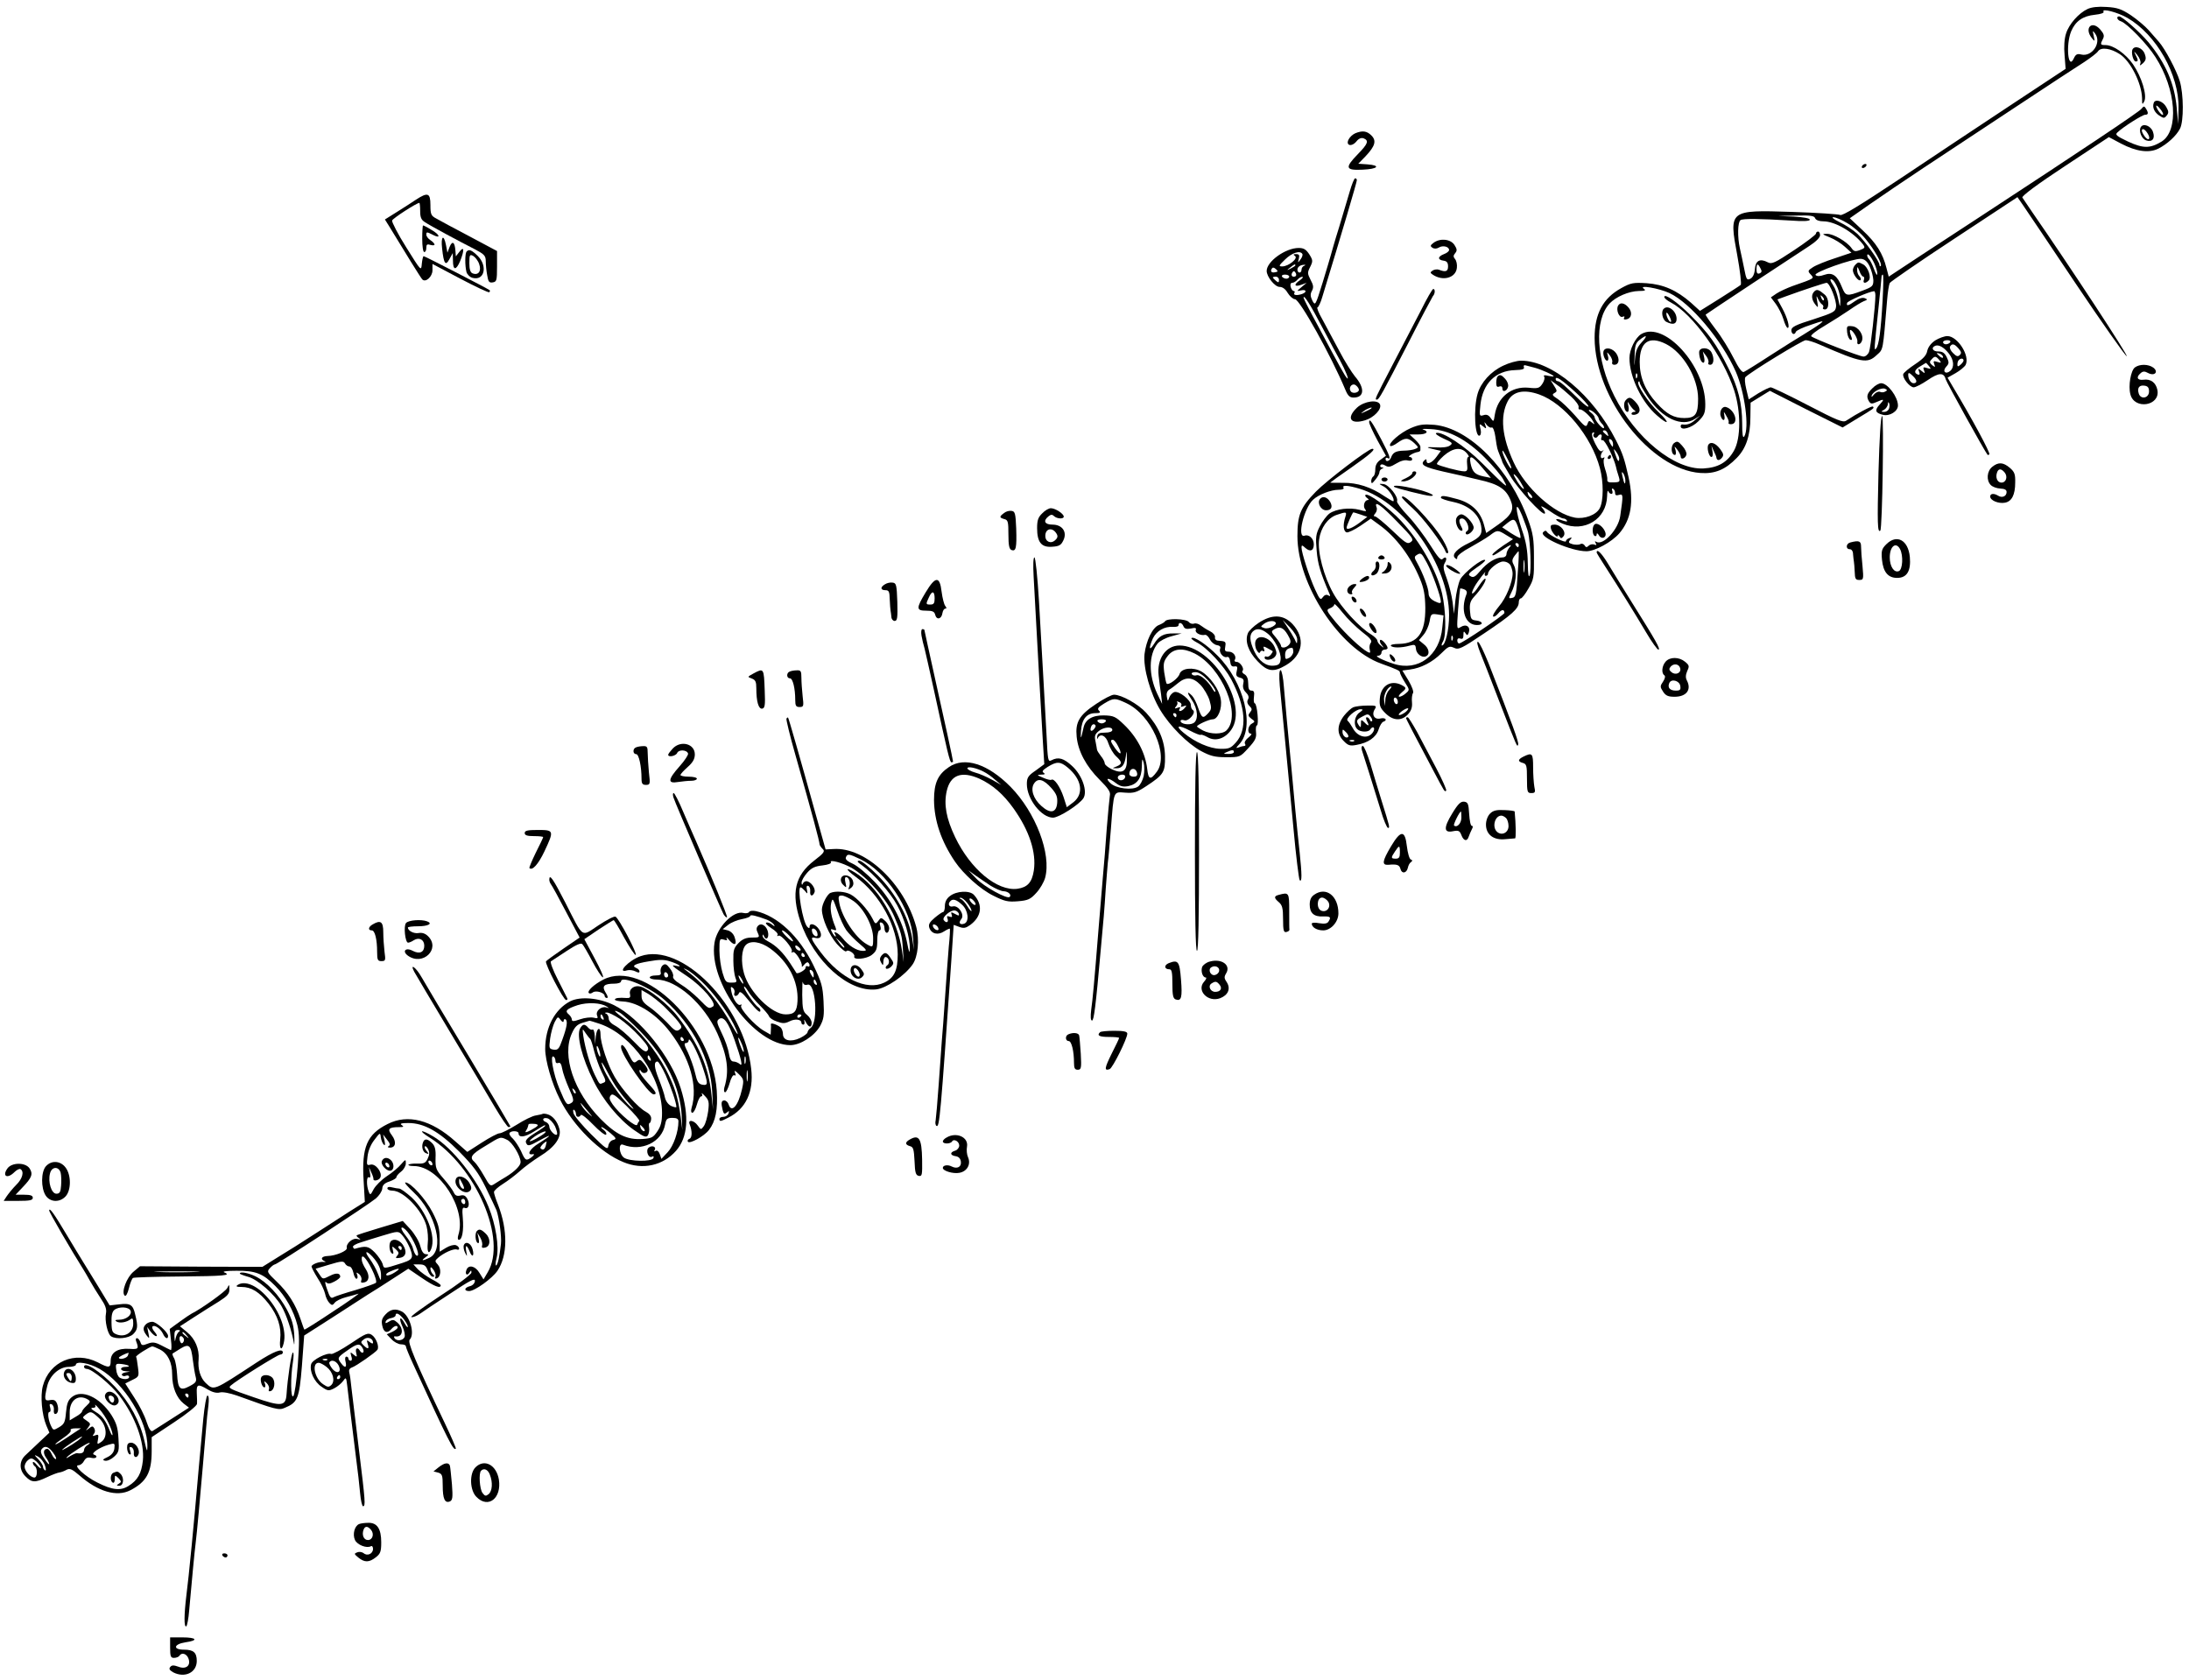 <?xml version="1.0" standalone="no"?>
<!DOCTYPE svg PUBLIC "-//W3C//DTD SVG 20010904//EN"
 "http://www.w3.org/TR/2001/REC-SVG-20010904/DTD/svg10.dtd">
<svg version="1.0" xmlns="http://www.w3.org/2000/svg"
 width="1068pt" height="820pt" viewBox="0 0 1068 820"
 preserveAspectRatio="xMidYMid meet">
<g transform="translate(0,820) scale(0.1,-0.1)"
fill="#000000" stroke="none">
<path d="M10185 8156 c-43 -20 -91 -74 -105 -120 -8 -24 -11 -65 -7 -106 l5
-66 -271 -179 c-149 -99 -394 -261 -543 -361 -188 -125 -276 -179 -286 -173
-8 4 -114 11 -236 15 -307 10 -307 9 -266 -212 14 -76 21 -140 17 -144 -4 -4
-51 -34 -103 -67 l-96 -60 -44 40 c-70 61 -134 89 -216 95 -65 4 -77 2 -124
-24 -89 -49 -130 -125 -130 -243 1 -294 273 -642 516 -659 71 -5 122 16 178
74 45 46 66 109 66 198 l1 71 47 29 47 29 177 -90 178 -89 72 44 c83 50 83 50
76 58 -5 5 -78 -34 -131 -69 -15 -10 -43 1 -187 76 -92 48 -174 87 -181 87 -6
0 -33 -13 -60 -29 l-47 -30 -12 50 c-7 29 -9 54 -4 59 26 26 278 180 294 180
10 0 40 -9 67 -21 206 -90 234 -95 280 -51 32 29 29 15 50 267 3 39 9 76 13
84 4 7 146 105 315 216 l308 203 25 -36 c14 -20 131 -194 260 -387 129 -192
241 -351 248 -353 12 -3 -282 445 -461 703 -22 33 -44 65 -48 71 -4 7 73 65
207 153 l215 142 60 -32 c75 -39 136 -47 182 -24 43 22 87 62 105 97 19 36 18
169 -1 232 -16 53 -72 158 -102 192 -10 12 -32 37 -50 57 -17 19 -56 52 -87
73 -46 30 -66 37 -118 40 -41 3 -74 -1 -93 -10z m194 -43 c142 -82 253 -278
250 -441 l-2 -77 -7 80 c-11 118 -54 217 -138 319 -42 50 -128 126 -143 126
-16 0 -9 -19 9 -24 30 -10 129 -112 168 -174 102 -158 116 -360 30 -413 -56
-34 -89 -34 -163 0 -57 27 -65 34 -52 45 28 27 122 86 135 86 16 0 17 9 4 30
-8 13 -11 13 -22 -1 -11 -15 -299 -207 -788 -527 -80 -52 -212 -139 -295 -193
l-150 -99 -11 42 c-18 72 -50 122 -116 184 l-63 59 100 70 c55 38 172 118 260
176 88 58 288 190 445 294 157 104 310 204 340 223 30 20 61 43 67 53 15 20
62 13 105 -15 53 -34 107 -143 109 -215 0 -32 1 -34 11 -15 14 30 -13 118 -55
180 -35 51 -96 94 -134 94 -26 0 -27 3 -13 30 8 15 5 25 -13 46 -41 47 -80 7
-41 -42 15 -18 15 -18 9 11 -6 27 -5 28 7 11 33 -44 -15 -115 -68 -102 -19 5
-27 1 -36 -19 -28 -61 -40 66 -13 132 21 50 57 75 116 81 29 3 46 9 42 15 -11
18 69 -3 116 -30z m-1523 -978 c4 -9 19 -15 40 -15 57 0 146 -52 193 -112 12
-16 10 -19 -14 -28 -24 -9 -30 -7 -42 10 -22 31 -89 70 -120 69 -25 0 -24 -2
14 -17 23 -9 57 -30 74 -46 l32 -29 -80 -27 c-44 -14 -93 -34 -108 -44 -25
-16 -26 -19 -11 -35 18 -20 23 -18 -89 -57 -27 -10 -62 -26 -77 -36 l-28 -19
24 -32 c13 -18 30 -51 37 -74 7 -24 16 -43 21 -43 12 0 -1 49 -27 97 l-23 42
41 15 c82 30 191 66 199 66 15 0 50 -89 46 -117 -3 -24 -12 -29 -110 -61 -87
-27 -108 -38 -108 -53 0 -20 16 -26 22 -8 2 6 35 22 73 34 61 21 67 22 45 5
-13 -10 -49 -33 -80 -52 -30 -18 -105 -65 -167 -105 -61 -40 -118 -75 -125
-78 -9 -4 -26 20 -50 68 -20 40 -59 104 -88 141 -28 37 -50 69 -48 71 5 5 450
299 506 335 31 20 52 41 52 52 0 10 -4 18 -10 18 -5 0 -10 -4 -10 -10 0 -5
-48 -42 -107 -81 -95 -63 -109 -69 -128 -59 -38 20 -60 9 -63 -33 -2 -24 -10
-41 -22 -47 -17 -9 -20 -4 -30 48 -6 31 -16 76 -21 99 -13 58 -11 130 3 139
12 8 95 7 241 -2 67 -5 97 -3 97 4 0 7 -30 12 -77 15 l-78 3 88 2 c70 2 89 -1
93 -13z m157 -24 c27 -15 67 -50 89 -77 44 -53 83 -123 74 -132 -3 -3 -6 -1
-6 5 0 18 -70 116 -108 152 -21 19 -59 44 -87 57 -28 14 -41 24 -30 24 11 0
42 -13 68 -29z m131 -195 c9 -19 16 -42 15 -53 0 -10 -7 0 -15 22 -8 22 -19
44 -24 49 -6 6 -10 14 -10 19 0 16 18 -3 34 -37z m-22 -16 c9 -19 17 -49 18
-67 0 -29 -4 -33 -55 -52 -75 -28 -80 -27 -98 17 -23 58 -47 75 -86 61 -22 -8
-36 -8 -43 -1 -12 12 182 81 222 79 18 -2 30 -12 42 -37z m-533 -9 c8 -14 7
-20 -4 -25 -11 -4 -15 2 -15 19 0 30 6 32 19 6z m596 -158 c-8 -145 -18 -220
-32 -234 -10 -10 -10 -13 12 198 8 78 15 147 15 153 0 5 3 10 6 10 4 0 3 -57
-1 -127z m-219 61 c8 -18 14 -48 13 -66 -1 -30 -2 -29 -10 11 -5 24 -15 54
-24 67 -18 27 -19 38 -4 28 6 -3 17 -21 25 -40z m-821 -24 c103 -48 256 -230
324 -384 44 -101 67 -276 41 -316 -7 -10 -10 9 -10 64 0 96 -20 177 -67 269
-60 121 -97 171 -188 262 -62 61 -125 105 -125 86 0 -6 14 -18 32 -27 106 -55
255 -263 309 -429 33 -103 33 -234 -1 -294 -32 -57 -77 -83 -149 -87 -141 -7
-332 148 -435 354 -89 178 -99 368 -23 451 31 33 94 60 142 61 31 0 37 3 25
11 -28 20 73 3 125 -21z m1005 -12 c0 -49 -23 -255 -31 -275 -5 -13 -17 -23
-27 -23 -19 0 -242 87 -255 99 -4 5 25 28 65 51 40 24 95 59 121 77 27 19 58
38 70 43 19 7 20 9 5 15 -11 4 -29 -1 -47 -14 -33 -24 -44 -26 -39 -9 4 10
104 54 131 57 4 1 7 -9 7 -21z"/>
<path d="M10405 7960 c-9 -15 3 -60 15 -60 13 0 13 6 -1 33 -9 19 -8 19 9 -2
11 -14 18 -32 15 -40 -5 -13 -3 -13 13 1 14 14 16 23 8 45 -10 29 -47 43 -59
23z"/>
<path d="M10508 7698 c-8 -22 3 -46 27 -62 21 -14 25 -14 36 0 11 13 10 21 -2
42 -16 29 -54 41 -61 20z m45 -58 c-6 -6 -33 30 -33 43 0 5 9 -1 19 -14 11
-13 17 -26 14 -29z"/>
<path d="M10445 7580 c-12 -19 4 -58 26 -65 30 -10 45 9 33 42 -10 29 -47 43
-59 23z m33 -31 c17 -27 5 -40 -14 -15 -8 11 -14 23 -14 28 0 15 15 8 28 -13z"/>
<path d="M8852 6778 c-16 -16 -14 -39 4 -63 15 -19 16 -18 10 15 -5 27 -4 30
3 14 5 -12 14 -25 20 -29 6 -3 9 -11 6 -16 -4 -5 1 -9 9 -9 22 0 21 53 -1 72
-29 25 -39 28 -51 16z m46 -43 c-3 -3 -9 2 -12 12 -6 14 -5 15 5 6 7 -7 10
-15 7 -18z"/>
<path d="M9052 6908 c-7 -7 -12 -19 -12 -27 1 -21 28 -56 37 -48 4 4 1 13 -5
19 -7 7 -12 21 -11 33 0 16 2 15 11 -7 5 -16 14 -28 19 -28 4 0 6 -7 3 -15 -7
-18 7 -20 23 -4 15 15 -3 66 -27 79 -23 12 -24 12 -38 -2z"/>
<path d="M7895 6709 c-12 -19 4 -61 21 -55 9 4 12 2 8 -5 -4 -7 1 -10 12 -7
25 5 30 35 8 59 -19 21 -39 25 -49 8z"/>
<path d="M8117 6693 c-14 -13 -6 -53 12 -63 33 -17 51 -12 51 14 0 38 -42 71
-63 49z m36 -63 c-6 -7 -23 23 -23 40 0 8 6 4 13 -10 8 -14 12 -27 10 -30z"/>
<path d="M8008 6570 c-29 -17 -58 -76 -58 -117 0 -91 59 -215 134 -280 58 -51
66 -39 9 15 -51 47 -111 138 -99 149 3 4 6 2 6 -4 0 -6 18 -38 40 -71 70 -104
165 -148 230 -106 l25 16 -24 -21 c-21 -19 -41 -26 -63 -22 -5 0 -8 -3 -8 -9
0 -23 53 -9 86 24 29 29 34 41 34 83 0 188 -200 408 -312 343z m1 -41 c-21
-23 -29 -42 -32 -82 -3 -41 -4 -38 -2 12 1 53 5 67 24 82 36 29 42 22 10 -12z
m120 -8 c84 -43 156 -166 156 -267 0 -75 -13 -94 -67 -94 -51 0 -85 18 -135
73 -56 61 -83 125 -83 200 0 99 46 130 129 88z m-142 -163 c-3 -8 -6 -5 -6 6
-1 11 2 17 5 13 3 -3 4 -12 1 -19z"/>
<path d="M7825 6490 c-8 -13 4 -50 16 -50 6 0 8 10 4 23 -6 22 -6 22 10 2 8
-11 13 -25 11 -32 -3 -7 1 -13 10 -13 23 0 28 27 10 55 -17 25 -50 33 -61 15z"/>
<path d="M8290 6481 c0 -26 10 -51 21 -51 5 0 7 12 3 28 l-6 27 17 -23 c9 -12
13 -27 10 -32 -3 -6 1 -10 9 -10 18 0 21 32 6 61 -14 26 -60 26 -60 0z"/>
<path d="M7930 6245 c-12 -15 -5 -55 11 -55 5 0 7 12 4 28 -6 25 -5 25 6 7 7
-11 17 -23 23 -27 8 -5 7 -8 -1 -8 -7 0 -13 -4 -13 -9 0 -5 9 -7 20 -4 26 7
26 33 0 61 -24 26 -33 27 -50 7z"/>
<path d="M8400 6205 c-6 -8 -9 -23 -5 -35 9 -27 24 -26 18 3 -4 21 -3 21 10
-3 9 -14 13 -28 11 -32 -3 -5 2 -8 11 -8 36 0 25 58 -14 80 -14 7 -22 6 -31
-5z"/>
<path d="M8168 6038 c-18 -13 -15 -58 4 -58 5 0 6 10 3 23 -7 22 -7 22 9 2 8
-11 16 -26 16 -33 0 -18 24 -9 28 10 2 9 -7 28 -20 42 -20 23 -25 25 -40 14z"/>
<path d="M8335 6030 c-9 -15 3 -60 15 -60 6 0 8 12 5 28 l-5 27 11 -25 c7 -14
13 -28 13 -32 2 -16 14 -17 26 -3 11 13 10 20 -7 43 -22 30 -47 39 -58 22z"/>
<path d="M9012 6579 c2 -18 9 -34 16 -37 9 -3 10 2 2 22 -5 14 -6 26 -2 26 11
0 37 -43 34 -57 -4 -19 15 -16 22 3 11 28 -16 69 -47 72 -26 3 -28 1 -25 -29z"/>
<path d="M6613 7550 c-12 -5 -27 -18 -33 -30 -16 -30 14 -39 38 -10 11 14 23
19 35 15 27 -11 21 -27 -28 -77 -65 -67 -61 -80 23 -76 75 3 91 21 23 26 l-44
3 36 37 c46 49 54 75 28 101 -22 22 -43 25 -78 11z"/>
<path d="M9085 7390 c-3 -5 -2 -10 4 -10 5 0 13 5 16 10 3 6 2 10 -4 10 -5 0
-13 -4 -16 -10z"/>
<path d="M6586 7268 c-10 -35 -34 -115 -53 -178 -20 -63 -37 -124 -40 -135 -3
-11 -21 -72 -40 -134 -35 -113 -36 -114 -50 -88 -10 21 -11 32 -2 48 9 17 7
28 -7 54 -15 29 -16 35 -2 62 14 28 14 33 -4 62 -16 24 -27 31 -52 31 -64 0
-156 -66 -156 -112 0 -28 40 -78 63 -78 15 0 29 -11 40 -30 10 -16 26 -30 35
-30 23 0 177 -277 246 -442 12 -29 21 -38 40 -38 53 0 56 46 7 103 -15 18 -51
75 -78 127 -28 52 -65 121 -82 153 -18 31 -28 57 -23 57 4 0 16 24 24 53 96
314 168 558 168 568 0 5 -4 9 -8 9 -5 0 -16 -28 -26 -62z m-232 -307 c3 -4 -1
-17 -9 -27 -13 -18 -14 -18 -8 4 4 17 1 22 -13 22 -14 0 -16 -2 -6 -9 18 -11
-31 -51 -62 -51 -19 0 -17 4 14 34 34 33 73 45 84 27z m-34 -56 c0 -2 -10 -9
-22 -15 -22 -11 -22 -10 -4 4 21 17 26 19 26 11z m43 -2 c-7 -2 -13 -11 -13
-19 0 -8 -4 -14 -10 -14 -5 0 -10 6 -10 14 0 14 15 24 35 24 6 0 4 -2 -2 -5z
m-140 -31 c-18 -5 -27 3 -18 17 4 7 10 7 20 -2 11 -10 11 -13 -2 -15z m96 -21
c-15 -5 -22 6 -14 19 6 9 10 9 16 -1 5 -8 4 -15 -2 -18z m-29 -1 c0 -5 -6 -10
-14 -10 -8 0 -18 5 -21 10 -3 6 3 10 14 10 12 0 21 -4 21 -10z m-50 -16 c0
-14 -3 -14 -15 -4 -8 7 -15 14 -15 16 0 2 7 4 15 4 8 0 15 -7 15 -16z m103 -1
c-32 -21 -29 -35 5 -23 l27 10 -25 -21 c-24 -20 -25 -21 -2 -16 25 6 30 -8 6
-17 -24 -9 -46 -7 -39 4 3 6 2 10 -3 10 -5 0 -12 9 -15 20 -3 12 0 20 8 20 7
0 18 7 25 15 7 8 18 15 24 14 6 0 1 -7 -11 -16z m107 -228 c35 -66 74 -139 87
-162 27 -49 48 -102 35 -88 -11 11 -34 53 -138 248 -41 75 -74 140 -74 144 0
19 33 -33 90 -142z m180 -307 c0 -15 -32 -21 -40 -7 -13 20 9 43 26 28 8 -6
14 -16 14 -21z"/>
<path d="M2030 7226 c-19 -13 -61 -40 -93 -60 l-59 -37 20 -32 c77 -127 155
-253 162 -260 16 -18 50 13 50 44 l0 31 136 -72 c74 -39 138 -69 141 -66 4 3
4 8 2 10 -8 7 -316 166 -322 166 -3 0 -7 -17 -9 -37 -3 -37 -3 -37 -76 80 -41
65 -71 124 -69 131 4 11 120 86 133 86 2 0 4 -18 4 -40 0 -30 5 -43 23 -54 25
-17 166 -93 245 -133 45 -24 52 -31 52 -58 0 -16 3 -47 7 -68 5 -31 9 -38 27
-35 19 3 21 9 21 78 l0 75 -135 72 c-74 39 -147 78 -162 87 -25 13 -28 21 -28
66 0 59 -13 63 -70 26z"/>
<path d="M2060 7035 c0 -37 4 -65 10 -65 6 0 10 9 10 21 0 16 4 19 20 14 11
-3 20 -3 20 2 0 4 -9 14 -20 21 -11 7 -20 19 -20 27 0 14 3 14 30 0 42 -22 38
-1 -6 24 -19 12 -37 21 -40 21 -2 0 -4 -29 -4 -65z"/>
<path d="M2157 6988 c8 -76 17 -88 36 -52 l16 29 1 -37 c0 -48 15 -49 35 -2
21 52 20 76 -3 46 l-18 -23 -2 27 c-3 43 -15 51 -28 20 l-11 -29 -7 37 c-11
56 -26 43 -19 -16z"/>
<path d="M6994 7015 c-16 -12 -17 -16 -5 -24 9 -6 21 -5 31 1 19 12 50 5 50
-12 0 -6 -11 -15 -25 -20 -31 -12 -32 -28 -2 -32 16 -2 22 -10 22 -28 0 -25
-12 -29 -45 -16 -8 3 -22 1 -30 -4 -13 -9 -13 -11 0 -20 50 -34 113 -16 118
33 2 16 -2 35 -9 43 -9 11 -9 17 1 29 10 12 9 20 -4 40 -19 29 -70 34 -102 10z"/>
<path d="M2277 6973 c-9 -8 -9 -70 -1 -101 4 -12 17 -25 30 -28 58 -15 74 58
25 107 -30 29 -42 34 -54 22z m61 -62 c12 -34 -4 -56 -32 -45 -11 4 -16 19
-16 50 0 41 2 44 19 35 10 -6 24 -24 29 -40z"/>
<path d="M6932 6684 c-30 -57 -92 -177 -138 -265 -88 -169 -88 -169 -76 -169
10 0 27 31 155 280 60 118 114 219 118 225 11 11 12 35 2 35 -5 0 -32 -48 -61
-106z"/>
<path d="M9442 6539 c-21 -14 -35 -33 -39 -51 -4 -22 -20 -39 -59 -65 -29 -19
-55 -41 -58 -48 -6 -18 31 -65 51 -65 9 0 40 16 68 35 54 37 79 39 88 4 4 -15
190 -351 204 -368 1 -2 6 -1 9 2 6 6 -86 176 -177 328 l-27 46 39 22 c21 12
43 30 49 40 23 44 -39 141 -89 141 -14 0 -41 -10 -59 -21z m73 -9 c-3 -5 -13
-10 -21 -10 -8 0 -14 5 -14 10 0 6 9 10 21 10 11 0 17 -4 14 -10z m-6 -56 c24
-31 27 -66 6 -84 -22 -19 -40 -2 -20 20 15 16 15 22 3 47 -10 21 -21 28 -41
28 -27 -1 -38 19 -14 28 17 6 42 -8 66 -39z m46 26 c14 -16 16 -23 7 -32 -10
-10 -17 -7 -33 9 -12 11 -18 26 -15 32 10 16 21 14 41 -9z m-75 -42 c0 -6 -6
-5 -15 2 -8 7 -15 14 -15 16 0 2 7 1 15 -2 8 -4 15 -11 15 -16z m-19 -14 c12
-15 11 -16 -9 -10 -18 6 -21 4 -15 -11 6 -16 5 -16 -10 -5 -13 11 -14 17 -4
27 16 19 22 18 38 -1z m119 -3 c0 -5 -7 -14 -15 -21 -12 -10 -15 -10 -15 2 0
8 3 18 7 21 9 10 23 9 23 -2z m-169 -27 c12 -15 11 -16 -9 -10 -18 6 -21 4
-15 -11 6 -16 5 -17 -12 -3 -17 14 -18 13 -12 -3 5 -12 3 -17 -5 -15 -22 8
-18 23 10 40 15 9 28 17 28 17 1 1 8 -6 15 -15z m-77 -50 c20 -19 21 -34 2
-34 -13 0 -26 20 -26 41 0 13 6 11 24 -7z"/>
<path d="M7335 6416 c-61 -28 -110 -82 -126 -138 -21 -73 -13 -218 11 -203 6
4 7 18 3 33 -6 25 -5 26 12 12 17 -14 18 -13 12 5 -7 19 -6 19 7 1 8 -10 19
-15 24 -12 6 3 14 -17 18 -46 9 -62 8 -55 22 -91 7 -16 12 -30 12 -32 0 -2 17
-32 38 -67 37 -63 158 -195 169 -184 4 3 -2 16 -13 28 -12 13 1 8 36 -15 30
-21 60 -37 67 -37 6 0 15 -4 18 -10 4 -6 -3 -6 -21 0 -41 16 -42 2 -1 -15 108
-45 215 22 218 134 0 20 3 30 6 24 2 -7 9 -13 15 -13 6 0 7 7 4 16 -3 8 -2 12
4 9 6 -3 10 -13 10 -21 0 -11 6 -13 19 -9 21 6 21 1 6 -103 -9 -66 -84 -146
-117 -126 -7 5 -8 3 -3 -6 6 -10 4 -12 -7 -7 -9 3 -21 0 -27 -6 -9 -9 -14 -9
-20 2 -5 7 -14 10 -20 6 -7 -4 -24 -4 -37 -1 -21 6 -24 9 -13 22 10 12 9 13
-5 8 -9 -3 -16 -10 -16 -15 0 -11 -82 29 -92 45 -5 8 -10 8 -19 -1 -23 -23
136 -93 211 -93 42 0 124 45 161 88 57 67 71 152 45 272 -20 90 -29 117 -61
180 -112 222 -313 390 -464 390 -20 0 -59 -11 -86 -24z m155 -11 c32 -9 90
-35 90 -41 0 -2 -12 -1 -26 2 -19 5 -25 3 -20 -4 4 -6 0 -22 -9 -35 -14 -21
-21 -24 -67 -19 -84 8 -151 -46 -165 -132 -5 -35 -6 -36 -20 -16 -10 15 -21
19 -35 14 -20 -6 -21 -4 -15 51 11 103 73 166 169 169 35 1 47 5 43 14 -3 9 1
12 13 8 9 -2 28 -7 42 -11z m198 -120 c34 -31 62 -62 62 -68 0 -6 -19 7 -42
30 -71 70 -98 93 -108 93 -6 0 -10 5 -10 10 0 17 29 -2 98 -65z m-23 -20 c22
-20 39 -43 37 -51 -2 -8 1 -13 5 -12 11 4 52 -32 65 -57 10 -18 9 -18 -5 -7
-13 11 -16 10 -22 -7 -6 -18 -13 -14 -60 41 -29 33 -68 70 -85 81 -27 17 -29
22 -16 29 14 8 14 11 -2 36 l-17 27 30 -22 c17 -11 48 -38 70 -58z m-155 10
c121 -43 255 -205 296 -360 18 -67 18 -159 -1 -195 -17 -33 -74 -54 -121 -46
-102 19 -242 145 -299 270 -57 124 -67 224 -29 298 25 48 78 60 154 33z m272
-92 c10 -9 18 -20 18 -25 0 -5 7 -16 15 -25 9 -8 13 -18 10 -22 -7 -6 -44 38
-45 53 0 5 -8 15 -17 22 -10 7 -14 14 -9 14 5 0 18 -7 28 -17z m62 -99 c5 -14
4 -15 -9 -4 -17 14 -19 20 -6 20 5 0 12 -7 15 -16z m-69 -3 c-3 -5 -1 -12 4
-15 5 -4 12 -2 16 4 10 16 25 12 18 -5 -3 -9 -1 -15 6 -13 11 3 55 -86 65
-129 2 -10 7 -29 12 -43 10 -32 9 -33 -26 -34 -22 -1 -30 3 -28 14 1 8 -4 32
-11 52 -7 21 -9 43 -5 49 4 8 3 9 -4 5 -15 -9 -16 15 -2 32 7 9 7 9 -2 2 -9
-7 -18 2 -34 33 -19 38 -22 57 -8 57 3 0 3 -4 -1 -9z m95 -49 c0 -15 -2 -15
-10 -2 -13 20 -13 33 0 25 6 -3 10 -14 10 -23z m30 -69 c0 -22 -8 -14 -19 20
-10 29 -9 30 4 13 8 -11 15 -26 15 -33z m-540 -12 c12 -23 17 -40 11 -36 -10
6 -41 69 -41 83 0 9 7 -1 30 -47z m570 -95 c0 -26 -6 -18 -14 19 -5 22 -4 26
4 15 5 -8 10 -24 10 -34z m-506 -18 c13 -21 14 -29 5 -21 -8 6 -23 26 -33 45
-13 21 -14 29 -5 21 8 -6 23 -26 33 -45z m46 -53 c7 -9 8 -15 2 -15 -5 0 -12
7 -16 15 -3 8 -4 15 -2 15 2 0 9 -7 16 -15z"/>
<path d="M7307 6363 c-4 -3 -7 -17 -7 -31 0 -17 4 -23 15 -18 9 3 15 0 15 -10
0 -21 24 -12 28 10 2 10 -4 26 -14 37 -18 20 -27 23 -37 12z"/>
<path d="M7845 5970 c-3 -5 -1 -10 4 -10 6 0 11 5 11 10 0 6 -2 10 -4 10 -3 0
-8 -4 -11 -10z"/>
<path d="M10416 6407 c-20 -15 -33 -90 -22 -131 19 -77 146 -57 132 20 -7 37
-33 56 -68 51 -31 -4 -37 13 -14 32 11 10 20 10 36 1 32 -17 53 5 26 26 -25
18 -67 18 -90 1z m69 -117 c0 -33 -40 -41 -50 -11 -9 28 2 43 28 39 16 -2 22
-10 22 -28z"/>
<path d="M9135 6305 c-27 -26 -30 -41 -16 -64 8 -12 14 -13 36 -3 38 17 41 15
16 -12 -26 -28 -22 -41 15 -50 33 -9 74 17 74 45 0 42 -50 109 -82 109 -10 0
-30 -11 -43 -25z m64 -15 c-7 -5 -19 -6 -27 -2 -8 3 -21 -3 -30 -14 -9 -12
-13 -13 -10 -4 6 19 47 40 65 33 11 -5 12 -8 2 -13z m17 -85 c-3 -8 -13 -15
-23 -15 -17 1 -17 1 0 11 9 5 17 18 18 27 0 11 2 12 6 4 3 -7 2 -19 -1 -27z"/>
<path d="M6621 6211 c-54 -51 -33 -84 39 -62 43 13 82 54 73 77 -10 26 -77 17
-112 -15z m68 -5 c-2 -2 -15 -9 -29 -15 -24 -11 -24 -11 -6 3 16 13 49 24 35
12z"/>
<path d="M9165 5894 c-6 -246 -5 -297 9 -283 10 10 18 559 9 559 -7 0 -13
-103 -18 -276z"/>
<path d="M6680 6140 c0 -8 19 -49 41 -90 l41 -74 -26 -19 c-18 -12 -26 -28
-26 -47 0 -16 -4 -32 -10 -35 -5 -3 -10 -14 -10 -23 1 -14 4 -13 20 7 11 13
20 29 20 36 0 7 6 16 13 18 9 4 9 6 -1 6 -7 1 -10 5 -7 11 4 6 13 5 24 -2 15
-9 25 -7 53 10 21 13 43 19 56 15 13 -3 22 -1 22 6 0 6 -6 11 -12 11 -15 1 18
21 38 24 8 1 14 5 14 9 0 4 0 12 0 17 0 6 -12 22 -26 35 l-27 25 42 0 c41 0
56 14 24 24 -10 3 7 4 38 2 86 -4 174 -50 263 -139 41 -41 82 -89 91 -108 18
-33 18 -34 -1 -19 -10 8 -57 54 -104 101 -83 83 -195 156 -223 146 -7 -3 10
-15 36 -27 43 -19 47 -23 31 -34 -10 -8 -37 -11 -68 -9 -52 3 -53 0 -3 -11
l27 -6 -22 -30 c-22 -30 -48 -40 -48 -18 0 9 -3 9 -12 0 -20 -20 2 -32 93 -53
46 -10 125 -28 174 -40 96 -21 133 -45 155 -100 19 -45 6 -72 -59 -118 l-60
-42 -11 41 c-17 63 -60 105 -128 124 -66 18 -82 20 -82 7 0 -4 28 -14 63 -21
72 -16 122 -58 133 -115 8 -42 -3 -57 -60 -85 -57 -27 -84 -56 -68 -72 9 -9
12 -8 12 3 0 8 28 30 63 48 34 19 76 44 94 57 38 29 40 29 82 3 l33 -20 -46
-30 c-44 -30 -64 -49 -51 -49 4 0 27 14 53 32 29 19 40 24 30 11 -10 -11 -18
-27 -18 -36 0 -10 -8 -17 -20 -17 -33 0 -75 -26 -108 -66 -24 -29 -34 -34 -47
-26 -15 8 -11 14 29 42 26 17 45 34 42 37 -11 12 -106 -63 -122 -95 -9 -19
-19 -64 -23 -100 l-7 -67 -7 57 c-4 32 -17 83 -28 114 -18 47 -19 61 -10 77
14 22 6 36 -11 19 -8 -8 -23 9 -60 68 -27 43 -75 107 -107 141 -33 34 -57 67
-55 73 8 21 -40 81 -66 84 -25 2 -25 2 3 -13 24 -14 54 -61 45 -71 -2 -1 -21
10 -44 25 -64 44 -132 66 -201 65 -35 0 -63 0 -63 1 0 1 47 35 105 75 91 64
120 90 100 90 -19 0 -221 -154 -275 -209 -75 -77 -90 -113 -90 -217 0 -236
205 -549 408 -622 80 -29 92 -35 92 -43 0 -5 11 -27 24 -48 24 -37 24 -38 5
-54 -11 -10 -25 -17 -32 -17 -6 1 -1 10 12 21 21 17 22 22 10 30 -56 37 -112
8 -117 -60 -3 -35 2 -46 27 -71 37 -37 78 -40 110 -6 16 17 22 34 20 58 -2 18
0 39 5 46 4 7 -5 32 -22 61 l-30 49 37 5 c54 7 110 36 153 79 34 34 40 37 62
27 22 -11 37 -4 148 71 133 89 168 120 168 151 0 10 4 19 10 19 5 0 22 21 37
48 26 44 28 55 27 152 0 89 -4 117 -29 185 -88 245 -286 446 -457 462 -52 4
-73 2 -115 -16 -51 -22 -112 -75 -100 -87 3 -3 19 3 35 15 38 27 52 26 82 -1
22 -21 22 -22 4 -29 -10 -4 -35 -8 -54 -8 -40 -1 -54 -9 -63 -33 -7 -19 -27
-25 -27 -7 0 5 5 7 10 4 18 -11 11 11 -31 91 -45 86 -59 106 -59 84z m475
-150 c10 -11 14 -20 9 -20 -6 0 -8 -16 -6 -35 3 -29 1 -35 -14 -35 -25 0 -124
27 -133 35 -3 4 12 22 33 41 45 39 84 44 111 14z m76 -71 l43 -51 -35 7 c-42
9 -55 21 -64 63 -9 46 6 40 56 -19z m-597 -104 c219 -66 436 -374 436 -617 0
-71 -18 -148 -35 -148 -3 0 -1 10 6 21 16 30 13 153 -5 232 -26 112 -105 252
-201 356 -58 62 -161 138 -173 126 -3 -3 0 -10 8 -15 8 -6 10 -10 4 -10 -17 0
-26 -31 -13 -46 8 -10 4 -11 -27 -2 -50 13 -115 5 -148 -18 -14 -11 -35 -39
-47 -63 -19 -37 -21 -53 -15 -118 5 -65 18 -107 63 -212 5 -10 2 -12 -7 -6 -8
5 -18 2 -26 -9 -11 -16 -15 -12 -37 36 -28 60 -67 181 -67 206 0 13 3 13 19
-2 24 -21 41 -13 41 18 0 28 -24 50 -45 42 -39 -14 -3 136 42 176 27 25 87 48
123 48 18 0 29 4 25 10 -9 14 22 12 79 -5z m183 -161 c77 -79 83 -87 66 -99
-16 -12 -26 -5 -90 56 -40 38 -78 69 -84 69 -8 0 -8 5 1 15 7 8 10 22 6 30
-13 35 23 10 101 -71z m639 -54 c11 -48 16 -185 7 -207 -5 -15 -8 5 -9 60 -1
60 -8 103 -28 160 -35 103 -35 156 0 72 13 -33 27 -71 30 -85z m-892 78 c-13
-39 -10 -72 7 -76 8 -1 38 13 66 32 l51 35 41 -30 c81 -58 154 -155 199 -264
19 -45 25 -79 26 -140 1 -123 -36 -175 -128 -177 -25 0 -43 -4 -40 -9 7 -11
51 -11 90 0 26 7 30 6 32 -13 1 -25 28 -47 48 -39 22 8 17 40 -10 60 l-23 19
22 26 c13 15 26 44 30 66 6 36 8 38 37 34 l31 -5 -6 -58 c-12 -138 -118 -217
-238 -178 -55 18 -96 39 -76 39 9 0 17 7 17 15 0 8 7 15 15 15 8 0 15 3 15 8
-1 14 -30 46 -36 39 -4 -4 -1 -15 7 -24 13 -16 12 -17 -3 -4 -10 7 -18 19 -18
25 0 6 -14 20 -30 30 -55 32 -146 131 -185 201 -46 82 -78 202 -69 263 8 57
42 104 84 119 49 17 52 16 44 -9z m75 11 l32 -11 -38 -29 c-35 -26 -63 -37
-63 -24 0 10 29 75 33 75 2 0 18 -5 36 -11z m771 -72 c7 -21 10 -40 8 -42 -2
-2 -23 9 -47 24 l-42 28 27 22 c31 24 37 21 54 -32z m0 -77 c0 -5 -2 -10 -4
-10 -3 0 -8 5 -11 10 -3 6 -1 10 4 10 6 0 11 -4 11 -10z m-4 -122 c-8 -124
-10 -132 -30 -136 -16 -3 -16 -1 -3 25 23 44 29 104 14 133 -11 21 -11 28 2
47 9 12 18 23 20 23 2 0 1 -42 -3 -92z m-444 35 c26 -48 68 -165 68 -189 0 -9
-7 -9 -30 2 -21 11 -30 23 -30 39 0 24 -28 99 -56 149 -14 24 -14 30 -3 37 22
14 24 12 51 -38z m475 -40 c-2 -16 -4 -5 -4 22 0 28 2 40 4 28 2 -13 2 -35 0
-50z m-67 28 c5 -11 10 -28 10 -39 0 -43 -32 -121 -66 -160 -20 -24 -33 -46
-29 -50 4 -4 15 3 25 15 16 20 30 21 30 2 0 -9 -207 -149 -221 -149 -5 0 -9 7
-9 15 0 9 6 12 15 9 11 -4 15 1 15 17 0 19 2 21 10 9 8 -12 10 -12 16 3 10 28
-12 44 -38 28 -21 -13 -21 -13 -14 85 4 54 9 100 10 102 2 1 11 0 20 -4 11 -4
15 -13 11 -23 -31 -79 -6 -151 51 -151 33 0 30 18 -3 22 -25 3 -28 7 -31 47
-3 35 2 49 21 70 33 35 61 80 54 87 -3 3 -17 -13 -32 -36 -29 -46 -46 -49 -21
-3 15 27 64 90 51 66 -3 -7 -1 -13 4 -13 6 0 11 5 11 10 0 20 49 60 74 60 15
0 30 -8 36 -19z m-725 -324 c41 -31 51 -44 43 -54 -6 -7 -8 -22 -5 -33 4 -16
2 -18 -11 -11 -33 18 -105 86 -154 144 -47 57 -49 61 -29 69 11 4 21 12 21 19
0 6 18 -12 41 -41 22 -28 65 -70 94 -93z m442 -39 c-3 -8 -6 -5 -6 6 -1 11 2
17 5 13 3 -3 4 -12 1 -19z m-310 -246 c-10 -10 -18 -32 -18 -48 l-2 -29 -4 28
c-4 25 18 67 35 67 3 0 -2 -8 -11 -18z m43 -58 c0 -8 -4 -12 -10 -9 -5 3 -10
13 -10 21 0 8 5 12 10 9 6 -3 10 -13 10 -21z m36 -50 c-30 -21 -45 -16 -16 6
14 10 27 16 30 13 3 -2 -4 -11 -14 -19z"/>
<path d="M6440 5765 c-15 -19 4 -55 30 -55 25 0 33 15 21 39 -14 25 -37 33
-51 16z"/>
<path d="M6725 5480 c-3 -5 3 -10 15 -10 12 0 18 5 15 10 -3 6 -10 10 -15 10
-5 0 -12 -4 -15 -10z"/>
<path d="M6712 5443 c2 -10 -3 -23 -12 -30 -8 -6 -12 -15 -8 -19 4 -4 14 -1
23 6 17 14 21 60 4 60 -6 0 -9 -8 -7 -17z"/>
<path d="M6770 5446 c0 -11 -8 -25 -17 -33 -17 -12 -16 -13 7 -11 27 3 39 33
21 51 -8 8 -11 6 -11 -7z"/>
<path d="M6644 5375 c-10 -8 -14 -15 -7 -15 19 0 43 11 43 21 0 13 -14 11 -36
-6z"/>
<path d="M6580 5335 c-13 -15 -6 -35 12 -35 6 0 8 3 5 7 -4 3 0 15 10 25 14
16 14 18 1 18 -9 0 -21 -7 -28 -15z"/>
<path d="M6596 5276 c3 -9 11 -16 16 -16 13 0 5 23 -10 28 -7 2 -10 -2 -6 -12z"/>
<path d="M6640 5210 c6 -11 15 -20 21 -20 6 0 6 7 -1 20 -6 11 -15 20 -21 20
-6 0 -6 -7 1 -20z"/>
<path d="M6680 5152 c0 -5 6 -17 14 -28 19 -25 31 -12 14 15 -13 21 -28 28
-28 13z"/>
<path d="M6780 5005 c0 -18 19 -40 26 -32 4 4 0 15 -9 24 -9 10 -17 13 -17 8z"/>
<path d="M9720 5922 c-26 -21 -30 -66 -7 -89 9 -9 29 -16 46 -17 22 -1 31 -6
31 -17 0 -21 -22 -30 -41 -18 -21 13 -39 11 -39 -4 0 -19 41 -36 72 -30 33 6
50 38 50 98 1 41 -3 52 -26 72 -33 28 -56 29 -86 5z m60 -27 c17 -20 8 -50
-15 -50 -20 0 -31 25 -21 51 7 18 20 18 36 -1z"/>
<path d="M6890 5890 c0 -5 -15 -16 -32 -24 -25 -11 -28 -15 -13 -15 11 -1 31
6 43 15 23 16 29 34 12 34 -5 0 -10 -4 -10 -10z"/>
<path d="M6740 5860 c0 -5 7 -10 15 -10 8 0 15 5 15 10 0 6 -7 10 -15 10 -8 0
-15 -4 -15 -10z"/>
<path d="M6802 5824 c7 -6 157 -44 178 -44 31 0 -8 18 -72 34 -67 16 -116 21
-106 10z"/>
<path d="M6840 5773 c0 -4 25 -29 54 -55 47 -42 144 -170 159 -210 2 -7 8 -10
12 -6 4 4 -7 33 -26 65 -50 84 -199 239 -199 206z"/>
<path d="M5085 5695 c-20 -19 -25 -34 -25 -72 0 -69 21 -95 73 -91 35 2 44 8
55 31 20 41 -5 77 -53 77 -38 0 -47 18 -20 40 12 10 19 10 27 2 14 -14 48 -16
48 -3 0 14 -41 41 -63 41 -10 0 -29 -11 -42 -25z m69 -98 c8 -12 7 -21 -5 -32
-21 -21 -49 -9 -49 20 0 36 34 44 54 12z"/>
<path d="M4898 5696 c-23 -17 -23 -22 2 -29 18 -4 20 -14 20 -75 0 -54 4 -71
15 -76 22 -8 26 10 23 105 -3 75 -6 84 -23 86 -11 2 -28 -3 -37 -11z"/>
<path d="M7105 5670 c-7 -21 10 -60 26 -60 6 0 6 7 -1 19 -14 27 -13 41 3 41
21 0 42 -51 25 -61 -7 -4 -9 -11 -5 -15 8 -9 37 15 37 31 0 21 -40 65 -60 65
-10 0 -21 -9 -25 -20z"/>
<path d="M7783 5643 c-15 -6 -17 -49 -3 -58 6 -3 10 0 10 7 0 8 4 7 11 -4 12
-22 38 -13 32 12 -7 25 -35 49 -50 43z"/>
<path d="M7567 5620 c5 -20 33 -49 33 -34 0 5 4 3 9 -4 6 -11 10 -10 19 1 16
19 -12 57 -43 57 -18 0 -22 -4 -18 -20z"/>
<path d="M9203 5544 c-22 -22 -25 -32 -21 -75 6 -61 30 -89 74 -89 48 0 68 34
62 102 -8 83 -64 113 -115 62z m67 -23 c17 -32 13 -101 -6 -108 -23 -9 -44 23
-44 67 0 54 30 78 50 41z"/>
<path d="M9028 5553 c-22 -5 -24 -33 -3 -33 9 0 16 -10 16 -25 1 -14 3 -29 4
-35 1 -5 3 -28 4 -50 1 -34 4 -40 22 -40 21 0 22 3 16 68 -4 37 -7 79 -7 95 0
27 -10 31 -52 20z"/>
<path d="M7790 5504 c0 -3 20 -35 44 -72 64 -99 143 -226 198 -319 27 -46 54
-83 59 -83 13 0 -13 45 -129 230 -46 74 -100 161 -119 193 -30 49 -53 71 -53
51z"/>
<path d="M5043 5388 c19 -354 39 -710 45 -805 l7 -112 -42 -31 c-37 -25 -43
-35 -43 -66 0 -73 71 -164 128 -164 30 1 128 64 148 95 21 34 -6 112 -55 157
-41 38 -67 46 -101 28 -17 -9 -18 -1 -24 123 -4 72 -11 202 -16 287 -5 85 -14
251 -21 368 -7 117 -17 212 -22 212 -6 0 -7 -38 -4 -92z m167 -934 c68 -57 79
-127 28 -168 l-33 -25 -16 50 c-17 51 -46 92 -59 84 -5 -3 -23 2 -41 10 -31
13 -32 14 -9 15 18 0 21 3 12 9 -10 6 -5 13 20 29 44 27 61 27 98 -4z m-79
-101 c24 -28 29 -42 27 -71 -4 -49 -34 -54 -77 -15 -40 35 -55 83 -35 111 19
27 46 19 85 -25z"/>
<path d="M7056 5441 c-6 -9 60 -48 68 -40 2 2 -11 14 -29 26 -19 13 -36 19
-39 14z"/>
<path d="M4516 5309 c-47 -78 -46 -89 3 -89 31 0 40 -4 44 -21 7 -26 31 -20
35 9 2 12 8 22 14 22 7 0 7 4 0 13 -6 7 -14 39 -18 70 -9 77 -30 76 -78 -4z
m44 -29 c0 -23 -4 -30 -20 -30 -23 0 -24 1 -8 35 15 34 28 32 28 -5z"/>
<path d="M4318 5349 c-24 -14 -23 -29 2 -29 17 0 20 -7 21 -45 1 -25 3 -49 4
-55 1 -5 3 -19 4 -30 0 -11 8 -20 16 -20 13 0 15 15 13 93 -3 83 -5 92 -23 94
-11 2 -28 -2 -37 -8z"/>
<path d="M6140 5160 c-24 -16 -48 -39 -52 -51 -15 -39 3 -89 47 -135 49 -52
78 -56 139 -20 83 49 96 132 32 201 -45 47 -100 49 -166 5z m83 3 c12 -11 -32
-35 -54 -28 -20 7 -20 7 -2 21 19 14 46 18 56 7z m106 -85 c-1 -23 -1 -22 -12
2 -7 14 -23 41 -36 60 l-23 35 36 -37 c21 -22 36 -47 35 -60z m-46 24 c15 -26
17 -35 7 -47 -14 -17 -40 -20 -40 -6 0 5 -11 23 -25 40 -24 28 -24 30 -8 40
27 16 45 9 66 -27z m-99 7 c35 -27 68 -93 64 -127 -2 -21 -9 -28 -31 -30 -39
-5 -75 22 -98 71 -22 49 -24 78 -7 95 18 18 42 15 72 -9z m126 -89 c0 -10 -9
-24 -20 -30 -17 -9 -20 -8 -20 14 0 22 10 33 33 35 4 1 7 -8 7 -19z"/>
<path d="M6125 5070 c-3 -10 -1 -30 6 -42 8 -14 14 -18 17 -10 2 6 9 9 15 5 6
-4 8 0 4 10 -6 17 -4 16 42 -10 2 -2 -2 -9 -9 -18 -7 -8 -16 -12 -21 -9 -5 3
-9 0 -9 -5 0 -16 36 -13 50 4 10 12 10 21 0 45 -21 50 -83 69 -95 30z"/>
<path d="M5684 5168 c-3 -5 -17 -13 -30 -18 -31 -12 -62 -76 -70 -142 -7 -67
28 -192 77 -273 47 -78 133 -164 199 -200 45 -24 67 -30 122 -30 68 0 68 0
109 45 34 37 40 50 37 77 -2 18 0 33 4 33 11 0 2 104 -10 108 -5 1 -6 16 -4
32 3 23 0 30 -12 30 -12 0 -16 9 -16 35 0 22 -6 37 -17 44 -10 5 -15 13 -11
17 11 10 -11 44 -28 44 -8 0 -13 4 -10 9 11 17 -6 41 -29 41 -18 0 -21 4 -17
25 4 25 2 26 -38 29 -8 1 -14 8 -12 17 1 9 -10 22 -25 29 -16 8 -36 21 -45 28
-10 8 -24 12 -32 9 -8 -3 -20 0 -26 8 -13 16 -107 19 -116 3z m90 -24 c5 -12
14 -15 36 -11 22 5 28 3 24 -7 -5 -14 24 -29 45 -24 6 2 17 -8 24 -22 7 -14
22 -26 34 -28 14 -2 20 -8 16 -18 -7 -18 16 -46 33 -40 8 3 14 -5 16 -22 2
-20 8 -26 21 -24 14 2 16 -2 11 -23 -5 -21 -2 -27 16 -32 17 -4 20 -11 16 -29
-4 -16 0 -30 12 -42 13 -13 17 -24 11 -35 -6 -10 -4 -21 7 -32 13 -13 14 -18
3 -31 -11 -14 -10 -18 6 -31 19 -13 19 -15 3 -24 -21 -11 -24 -49 -5 -49 6 0
1 -9 -12 -19 -13 -10 -21 -23 -17 -30 4 -6 3 -11 -3 -11 -5 0 -17 -3 -27 -7
-15 -6 -15 -3 3 16 77 83 23 303 -107 432 -53 54 -116 96 -127 85 -3 -2 9 -12
26 -21 50 -25 133 -115 168 -180 71 -134 79 -245 23 -308 -25 -28 -34 -32 -77
-31 -51 1 -123 32 -178 78 -43 35 -27 41 30 11 26 -14 50 -23 53 -21 2 3 17
-2 33 -11 39 -23 86 -8 117 37 84 123 -93 410 -253 410 -67 0 -112 -65 -102
-148 3 -26 8 -67 12 -92 l5 -45 -24 50 c-43 92 -42 190 2 245 10 12 40 28 67
35 l50 14 -38 0 c-49 1 -73 -12 -97 -52 -24 -38 -26 -19 -5 28 18 37 57 59 98
56 15 -1 27 2 27 8 0 17 17 13 24 -5z m55 -133 c133 -68 230 -301 155 -375
-20 -20 -76 -20 -114 -1 -17 9 -30 18 -30 20 0 8 59 35 77 35 25 0 47 53 39
98 -7 47 -52 110 -94 135 -40 23 -98 17 -107 -12 -6 -21 -53 -56 -63 -47 -3 4
-8 29 -12 56 -5 42 -3 53 18 80 28 36 73 40 131 11z m65 -131 c20 -22 36 -46
36 -53 0 -6 -6 -3 -12 8 -22 40 -62 75 -79 70 -10 -3 -20 -1 -24 5 -4 6 4 10
18 10 16 0 37 -14 61 -40z m-37 -22 c17 -18 37 -52 44 -75 11 -38 10 -45 -6
-63 -26 -28 -31 -26 -49 25 -8 25 -22 52 -30 60 -26 26 -26 16 -1 -21 30 -44
33 -99 7 -113 -21 -11 -62 -4 -62 11 0 5 8 7 19 3 21 -6 59 39 41 50 -6 3 -10
15 -10 25 0 24 -57 69 -80 63 -10 -3 -21 -15 -25 -26 -7 -21 -8 -21 -12 3 -3
16 1 28 12 35 9 5 29 20 43 32 38 32 72 29 109 -9z m-94 -101 c-4 -7 0 -8 12
-3 15 5 16 4 5 -9 -15 -18 -35 -20 -24 -3 5 8 2 9 -11 4 -14 -5 -16 -4 -7 7 7
8 9 17 5 21 -4 4 0 4 10 0 9 -3 14 -11 10 -17z m-23 -47 c0 -5 -2 -10 -4 -10
-3 0 -8 5 -11 10 -3 6 -1 10 4 10 6 0 11 -4 11 -10z m280 -180 c0 -5 -12 -10
-27 -9 -25 0 -26 1 -8 9 27 12 35 12 35 0z"/>
<path d="M4496 5098 c3 -18 10 -46 15 -63 4 -16 24 -104 44 -195 68 -314 79
-360 87 -360 4 0 8 2 8 3 0 8 -43 205 -90 415 -27 123 -50 226 -50 228 0 2 -4
4 -10 4 -5 0 -7 -14 -4 -32z"/>
<path d="M7221 5018 c12 -29 53 -134 91 -233 93 -240 90 -232 95 -218 4 11
-27 96 -145 398 -22 54 -44 101 -51 103 -7 2 -3 -17 10 -50z"/>
<path d="M8127 4972 c-19 -21 -22 -57 -7 -67 6 -4 4 -16 -6 -31 -15 -22 -15
-26 0 -49 13 -20 25 -25 56 -25 58 0 84 34 60 80 -7 13 -6 27 2 46 11 23 10
28 -11 45 -29 24 -73 24 -94 1z m71 -35 c4 -22 -24 -33 -43 -17 -12 10 -13 16
-4 27 16 18 43 13 47 -10z m0 -84 c3 -19 -1 -23 -22 -23 -28 0 -41 14 -32 36
9 24 50 13 54 -13z"/>
<path d="M3675 4913 c-29 -16 -29 -16 -7 -24 18 -7 22 -16 22 -47 0 -66 11
-103 29 -100 13 3 15 17 12 88 -4 111 -4 111 -56 83z"/>
<path d="M3853 4923 c-17 -6 -16 -33 1 -33 14 0 26 -49 26 -107 0 -27 4 -33
21 -33 20 0 21 4 15 53 -3 28 -6 69 -6 90 0 32 -3 37 -22 36 -13 0 -29 -3 -35
-6z"/>
<path d="M6244 4853 c4 -43 16 -163 26 -268 10 -104 28 -298 41 -430 12 -132
26 -244 30 -250 12 -12 11 28 0 135 -5 47 -15 139 -21 205 -6 66 -15 163 -20
215 -17 174 -29 304 -36 388 -3 45 -11 82 -16 82 -7 0 -8 -27 -4 -77z"/>
<path d="M5348 4765 c-83 -55 -102 -89 -95 -160 7 -71 46 -144 112 -210 43
-43 54 -60 50 -77 -2 -13 -9 -84 -15 -158 -5 -74 -14 -187 -20 -250 -5 -63
-14 -171 -20 -240 -22 -275 -29 -347 -36 -397 -4 -34 -3 -53 4 -53 9 0 18 68
42 340 14 149 18 196 25 305 4 50 8 106 10 125 3 19 9 94 15 165 15 191 11
181 70 177 42 -3 56 1 103 32 85 56 92 68 91 145 -1 76 -30 145 -92 213 -37
41 -120 88 -157 88 -11 0 -50 -20 -87 -45z m147 4 c122 -57 210 -254 149 -335
-31 -42 -41 -39 -47 15 -9 77 -50 155 -114 216 -40 38 -49 43 -97 44 -57 1
-92 -20 -100 -62 -12 -55 -15 -59 -12 -14 4 58 28 87 70 87 23 0 27 3 18 12
-10 10 -4 17 25 35 47 28 52 28 108 2z m-100 -89 c-3 -5 -12 -10 -20 -10 -8 0
-17 5 -20 10 -4 6 5 10 20 10 15 0 24 -4 20 -10z m-56 -36 c-14 -18 -24 -11
-15 11 3 9 11 13 16 10 8 -5 7 -11 -1 -21z m88 -6 c0 -8 -14 -13 -36 -13 -28
0 -36 -4 -38 -20 -1 -11 0 -14 3 -7 12 26 41 12 52 -26 7 -21 23 -49 37 -62
31 -29 31 -38 3 -50 -23 -9 -23 -9 -2 -9 28 -1 41 16 47 59 3 30 4 29 5 -12 2
-61 -20 -77 -73 -52 -19 9 -35 22 -35 29 0 7 -8 23 -19 36 -10 13 -19 27 -19
32 0 4 -4 22 -7 39 -6 26 -3 35 15 50 25 21 67 24 67 6z m28 -79 c22 -41 13
-48 -14 -11 -23 33 -26 42 -11 42 5 0 17 -14 25 -31z m125 -146 c-5 -21 -17
-44 -27 -51 -27 -20 -109 -10 -136 17 -28 27 -8 27 27 0 21 -16 35 -20 61 -15
44 9 65 39 66 96 1 39 2 42 9 18 4 -15 4 -44 0 -65z m-32 14 c2 -12 -3 -17
-17 -17 -12 0 -21 6 -21 13 0 31 32 34 38 4z m-58 -16 c0 -14 -18 -23 -30 -16
-6 4 -8 11 -5 16 8 12 35 12 35 0z"/>
<path d="M6603 4749 c-10 -4 -31 -23 -46 -42 -35 -46 -35 -90 -1 -123 21 -22
31 -25 62 -19 57 10 96 37 108 75 6 19 16 36 23 38 23 8 10 22 -14 16 -29 -7
-45 18 -27 46 10 16 6 18 -38 17 -26 0 -56 -4 -67 -8z m30 -26 c-25 -17 -31
-61 -11 -81 15 -15 54 -16 63 -2 12 19 26 11 16 -9 -22 -41 -77 -31 -102 18
-8 14 -18 29 -24 34 -13 10 40 57 63 56 14 0 13 -3 -5 -16z m61 -42 c-4 -3 -9
0 -11 7 -3 6 -9 12 -14 12 -6 0 -5 -8 1 -20 13 -24 7 -26 -14 -4 -15 14 -16
13 -16 -8 0 -18 -2 -20 -10 -8 -15 23 -12 28 18 44 24 13 28 13 39 -1 7 -9 10
-19 7 -22z m-116 -77 c-10 -10 -28 6 -28 24 0 15 1 15 17 -1 9 -9 14 -19 11
-23z m29 -20 c-3 -3 -12 -4 -19 -1 -8 3 -5 6 6 6 11 1 17 -2 13 -5z"/>
<path d="M3837 4693 c-2 -4 17 -84 44 -178 86 -303 116 -415 118 -437 1 -4 7
-13 15 -21 12 -11 6 -20 -41 -56 -95 -73 -114 -159 -68 -297 65 -194 235 -347
370 -332 50 6 138 66 177 121 27 38 35 121 18 185 -58 211 -248 390 -404 379
l-38 -2 -45 160 c-84 303 -135 480 -138 483 -2 2 -5 0 -8 -5z m359 -685 c126
-59 250 -244 259 -388 l4 -55 -9 60 c-16 98 -81 217 -166 302 -40 40 -81 73
-91 73 -14 -1 -11 -6 12 -22 57 -41 140 -135 172 -195 37 -68 63 -160 62 -213
-1 -26 -4 -18 -14 33 -21 102 -78 210 -157 293 -37 39 -85 79 -107 89 -26 11
-38 22 -34 31 7 19 15 18 69 -8z m-41 -43 c75 -43 172 -153 208 -237 34 -79
38 -95 42 -157 l4 -66 -8 55 c-22 153 -118 313 -229 382 -50 31 -48 16 2 -20
119 -86 206 -246 206 -379 0 -78 -17 -115 -66 -138 -86 -41 -213 20 -309 147
-50 66 -54 79 -26 71 27 -7 35 14 17 42 -17 26 -46 34 -46 13 0 -9 -3 -9 -11
-1 -23 23 -51 193 -33 193 4 0 13 -8 21 -17 13 -17 14 -16 10 5 -4 15 -1 22 6
19 7 -2 11 -14 10 -26 -3 -25 12 -28 21 -5 7 18 -19 54 -40 54 -7 0 -15 -6
-17 -12 -3 -8 -6 -6 -6 4 -1 10 12 32 27 49 21 24 38 32 75 36 27 3 44 10 41
15 -10 16 57 -2 101 -27z m-167 -319 c3 -12 -1 -17 -10 -14 -7 3 -15 13 -16
22 -3 12 1 17 10 14 7 -3 15 -13 16 -22z"/>
<path d="M4104 3915 c-4 -10 0 -24 10 -33 16 -16 17 -15 11 11 -4 16 -3 27 3
27 14 0 23 -27 15 -47 -6 -16 -5 -16 10 -5 11 10 13 20 8 35 -10 27 -49 35
-57 12z"/>
<path d="M4052 3843 c-16 -6 -42 -56 -42 -81 0 -44 36 -126 73 -168 22 -25 43
-41 46 -36 7 12 44 -12 39 -25 -7 -19 59 -13 85 7 23 18 27 29 27 71 0 28 5
49 11 49 6 0 8 9 4 21 -5 16 -3 20 6 17 8 -3 14 -14 14 -26 1 -28 19 -33 23
-6 2 11 -7 29 -18 39 -21 19 -22 19 -35 1 -13 -17 -15 -16 -29 13 -23 44 -74
100 -107 117 -28 14 -72 17 -97 7z m114 -41 c49 -36 94 -121 94 -180 0 -46 -1
-47 -32 -29 -54 31 -120 131 -133 200 -6 32 -5 37 12 37 11 0 38 -13 59 -28z
m-37 -141 c12 -16 40 -46 63 -65 39 -33 40 -36 17 -36 -29 0 -70 26 -99 63
-20 25 -49 39 -35 17 3 -5 4 -10 1 -10 -3 0 -10 9 -16 20 -9 16 -8 19 7 13 13
-5 15 -3 9 13 -20 47 -27 88 -21 116 7 28 8 27 30 -35 12 -36 32 -79 44 -96z
m-10 -85 c-2 -2 -13 8 -23 22 l-19 27 24 -22 c12 -12 21 -24 18 -27z"/>
<path d="M4300 3536 c-8 -11 -9 -20 -1 -33 9 -16 10 -16 11 5 0 12 5 22 10 22
17 0 24 -31 9 -40 -7 -5 -10 -12 -6 -16 4 -4 15 0 24 8 15 16 15 19 -1 42 -19
30 -29 32 -46 12z"/>
<path d="M4150 3465 c0 -32 36 -53 56 -33 12 12 12 17 -2 36 -21 31 -54 29
-54 -3z m43 -28 c-3 -6 -11 -3 -19 8 -7 10 -11 22 -7 28 3 6 11 3 19 -8 7 -10
11 -22 7 -28z"/>
<path d="M6860 4696 c0 -4 32 -66 133 -256 57 -108 55 -105 63 -98 3 3 -19 53
-49 110 -30 56 -72 136 -93 176 -22 39 -42 72 -46 72 -5 0 -8 -2 -8 -4z"/>
<path d="M3282 4547 c-12 -13 -22 -26 -22 -30 0 -14 38 -6 44 9 7 17 47 16 53
-3 2 -6 -16 -34 -41 -62 -58 -65 -60 -86 -8 -77 20 3 49 6 65 6 15 0 27 5 27
10 0 6 -18 10 -40 10 -22 0 -40 4 -40 8 0 5 16 22 35 39 26 23 35 40 35 62 0
52 -69 70 -108 28z"/>
<path d="M3103 4553 c-17 -6 -16 -33 1 -33 13 0 26 -59 26 -121 0 -23 5 -29
21 -29 21 0 22 3 15 61 -3 34 -6 77 -6 95 0 29 -3 34 -22 33 -13 0 -29 -3 -35
-6z"/>
<path d="M6645 4538 c4 -13 20 -63 36 -113 15 -49 40 -129 55 -177 14 -49 31
-88 36 -88 10 0 9 4 -32 135 -15 50 -40 129 -54 178 -15 48 -31 87 -37 87 -6
0 -8 -9 -4 -22z"/>
<path d="M5830 4045 c0 -317 3 -485 10 -485 7 0 10 168 10 485 0 317 -3 485
-10 485 -7 0 -10 -168 -10 -485z"/>
<path d="M7433 4508 c-28 -14 -29 -24 -3 -31 18 -5 20 -14 20 -76 0 -66 2 -71
21 -71 19 0 21 4 15 31 -3 17 -6 60 -6 95 0 68 -4 73 -47 52z"/>
<path d="M4630 4457 c-54 -36 -73 -78 -73 -161 1 -101 35 -201 102 -300 42
-62 126 -137 188 -167 54 -27 70 -31 119 -27 50 4 62 10 90 41 18 19 37 52 43
73 32 116 -46 320 -169 445 -111 112 -224 148 -300 96z m170 -23 c14 -7 39
-24 55 -39 l30 -25 -45 25 c-25 14 -62 30 -82 35 -21 6 -38 15 -38 21 0 11 44
2 80 -17z m-21 -34 c64 -30 116 -75 166 -145 77 -108 112 -215 99 -303 -9 -58
-31 -82 -80 -89 -98 -13 -229 95 -304 252 -43 90 -56 159 -41 225 18 79 72 99
160 60z m54 -522 c23 -14 52 -27 64 -27 23 -1 40 -18 29 -28 -12 -12 -126 51
-163 90 l-38 40 33 -24 c19 -13 52 -36 75 -51z"/>
<path d="M3286 4308 c8 -27 229 -540 244 -569 7 -11 14 -18 17 -15 4 4 -76
200 -151 371 -13 28 -40 92 -62 142 -21 51 -43 93 -47 93 -5 0 -5 -10 -1 -22z"/>
<path d="M7085 4230 c-43 -70 -41 -96 5 -86 26 5 32 2 40 -19 11 -29 28 -33
36 -7 3 9 10 25 15 35 6 11 6 17 0 17 -6 0 -11 26 -13 58 -3 50 -6 57 -24 60
-17 2 -30 -10 -59 -58z m45 -20 c0 -28 -22 -51 -36 -38 -4 5 27 68 34 68 1 0
2 -14 2 -30z"/>
<path d="M7270 4230 c-12 -12 -20 -34 -20 -54 0 -49 38 -77 94 -71 22 2 44 4
48 4 5 1 4 68 -2 131 0 3 -23 6 -50 7 -39 2 -55 -2 -70 -17z m78 -22 c7 -7 12
-24 12 -39 0 -32 -32 -48 -55 -29 -27 23 -12 80 20 80 6 0 16 -5 23 -12z"/>
<path d="M2560 4135 c0 -11 12 -15 45 -15 25 0 45 -2 45 -5 0 -3 -16 -37 -36
-76 -19 -39 -33 -73 -31 -75 14 -14 43 18 73 81 48 102 47 105 -31 105 -51 0
-65 -3 -65 -15z"/>
<path d="M6786 4069 c-42 -71 -45 -91 -13 -89 43 4 55 0 60 -21 7 -25 30 -20
36 7 2 10 8 23 15 27 8 6 8 10 -1 13 -7 3 -15 32 -19 65 -9 80 -30 79 -78 -2z
m44 -29 c0 -23 -4 -30 -20 -30 -24 0 -25 4 -4 35 21 32 24 31 24 -5z"/>
<path d="M2680 3907 c0 -7 4 -17 8 -22 5 -6 38 -66 74 -135 l66 -125 -79 -54
c-44 -30 -82 -58 -85 -62 -7 -11 85 -189 98 -189 5 0 8 3 6 8 -2 4 -23 45 -46
91 -24 46 -39 87 -34 90 5 3 39 26 76 50 47 31 70 41 77 34 6 -6 28 -44 49
-84 21 -40 44 -75 51 -78 7 -2 -11 39 -39 91 l-51 95 69 47 c38 25 72 46 74
46 3 0 26 -38 51 -85 26 -47 51 -85 56 -85 13 0 -82 180 -98 187 -7 3 -45 -17
-84 -43 -85 -56 -70 -67 -161 112 -59 115 -78 143 -78 111z"/>
<path d="M4634 3827 c-16 -12 -24 -29 -24 -48 0 -16 -4 -29 -8 -29 -4 0 -23
-13 -41 -28 -26 -22 -32 -33 -27 -49 10 -30 42 -38 72 -18 14 9 27 15 28 13 2
-2 0 -41 -5 -88 -4 -47 -12 -157 -18 -245 -6 -88 -13 -185 -16 -215 -2 -30 -9
-125 -15 -210 -6 -85 -13 -165 -15 -177 -3 -12 -1 -24 4 -27 15 -10 20 53 72
800 l12 181 27 -10 c22 -8 32 -6 53 9 56 41 64 98 19 147 -20 23 -86 20 -118
-6z m85 -33 c12 -15 21 -32 21 -38 0 -6 -9 3 -19 20 -11 18 -25 34 -33 37 -8
3 -9 6 -1 6 6 1 21 -11 32 -25z m41 -6 c0 -6 -7 -5 -15 2 -8 7 -15 17 -15 22
0 6 7 5 15 -2 8 -7 15 -17 15 -22z m-66 -3 c30 -27 36 -82 11 -92 -22 -8 -30
4 -15 22 18 21 -14 69 -41 62 -18 -5 -27 12 -12 26 12 13 30 7 57 -18z m-16
-43 c3 -11 0 -12 -18 -2 -20 11 -22 10 -17 -3 4 -12 2 -14 -10 -10 -12 5 -15
2 -10 -10 7 -19 -8 -23 -19 -6 -8 14 35 50 55 46 8 -1 16 -8 19 -15z m-100
-71 c3 -8 -1 -12 -9 -9 -7 2 -15 10 -17 17 -3 8 1 12 9 9 7 -2 15 -10 17 -17z"/>
<path d="M6412 3834 c-15 -10 -22 -25 -22 -48 0 -42 21 -60 65 -58 36 1 41 -3
26 -26 -6 -9 -19 -11 -45 -7 -20 4 -36 3 -36 -2 0 -18 25 -33 56 -33 37 0 74
41 74 83 0 85 -60 132 -118 91z m69 -35 c14 -26 -8 -53 -34 -43 -25 9 -23 64
3 64 10 0 24 -10 31 -21z"/>
<path d="M6238 3833 c-23 -6 -23 -15 2 -36 16 -14 20 -29 20 -83 0 -54 3 -65
16 -62 8 2 15 6 15 11 -1 4 -1 45 -1 92 0 90 -1 92 -52 78z"/>
<path d="M3655 3750 c-3 -6 -16 -8 -28 -5 -49 13 -129 -70 -141 -145 -31 -195
195 -500 370 -500 49 0 117 44 145 93 18 34 21 50 17 121 -4 73 -9 93 -51 179
-68 138 -173 237 -279 261 -15 3 -30 2 -33 -4z m87 -38 c14 -6 30 -17 34 -24
6 -10 4 -10 -9 0 -9 8 -22 12 -28 10 -7 -2 4 -14 24 -27 21 -13 34 -27 31 -33
-4 -6 -2 -8 4 -4 13 8 73 -64 65 -77 -3 -6 -1 -7 5 -3 11 7 48 -50 44 -69 -1
-5 4 -2 11 7 8 10 17 15 20 11 11 -10 8 -25 -3 -18 -5 3 -10 0 -10 -8 0 -11
-41 -33 -45 -24 0 1 -14 22 -30 47 -35 53 -69 86 -107 106 -16 8 -28 20 -27
27 0 9 2 9 6 0 9 -23 24 -13 21 13 -4 33 -32 54 -49 37 -9 -9 -10 -19 -2 -35
10 -22 9 -23 -28 -23 -29 0 -46 -7 -66 -27 -23 -24 -26 -35 -25 -86 0 -32 5
-69 10 -83 9 -22 7 -24 -20 -24 -26 0 -30 5 -43 49 -8 27 -15 76 -15 108 0 56
1 59 21 53 16 -5 20 -4 14 6 -3 8 3 3 14 -10 26 -29 38 -21 25 16 -5 16 -19
29 -33 33 l-25 6 27 21 c15 12 45 24 67 28 22 4 40 11 40 15 0 9 31 1 82 -18z
m108 -77 c33 -36 21 -39 -14 -4 -16 16 -25 29 -19 29 5 0 20 -11 33 -25z m-93
-63 c89 -64 139 -160 134 -257 -3 -51 -15 -65 -58 -65 -67 0 -177 108 -203
200 -16 57 -12 118 9 139 23 23 72 16 118 -17z m149 -9 c-7 -7 -26 7 -26 19 0
6 6 6 15 -2 9 -7 13 -15 11 -17z m19 -23 c3 -5 1 -10 -4 -10 -6 0 -11 5 -11
10 0 6 2 10 4 10 3 0 8 -4 11 -10z m45 -98 c0 -15 -2 -15 -10 -2 -13 20 -13
33 0 25 6 -3 10 -14 10 -23z m-350 -22 c6 -11 8 -20 6 -20 -3 0 -10 9 -16 20
-6 11 -8 20 -6 20 3 0 10 -9 16 -20z m320 -25 c39 12 54 -183 15 -211 -8 -6
-15 -16 -15 -21 0 -6 -16 -18 -36 -28 -46 -22 -84 -13 -84 19 0 13 -6 28 -12
33 -18 14 -48 24 -47 15 1 -4 1 -17 0 -29 l-1 -22 -33 19 c-45 26 -119 109
-111 122 4 6 3 8 -3 5 -13 -8 -38 28 -45 66 -4 21 -3 25 8 16 7 -6 10 -17 7
-25 -3 -8 0 -14 6 -14 7 0 14 7 17 15 4 10 17 0 44 -34 42 -52 60 -68 60 -52
0 5 -5 13 -11 16 -16 10 -69 86 -69 99 0 6 9 -3 20 -21 10 -18 37 -49 58 -70
21 -21 41 -44 44 -52 2 -8 20 -20 39 -26 27 -10 39 -10 61 1 27 14 58 10 58
-7 0 -5 4 -9 10 -9 5 0 7 8 4 18 -2 9 1 7 7 -5 15 -28 29 -30 29 -4 0 11 -10
28 -22 38 -20 16 -23 28 -24 98 0 44 1 72 3 62 3 -12 11 -16 23 -12z m44 9 c3
-8 2 -12 -4 -9 -6 3 -10 10 -10 16 0 14 7 11 14 -7z m-74 -158 c0 -3 -4 -8
-10 -11 -5 -3 -10 -1 -10 4 0 6 5 11 10 11 6 0 10 -2 10 -4z"/>
<path d="M1981 3696 c-13 -15 -4 -96 10 -96 5 0 18 5 28 12 26 16 51 3 51 -27
0 -32 -23 -42 -56 -25 -35 19 -54 -2 -23 -24 73 -51 159 34 98 95 -14 14 -29
19 -47 16 -23 -4 -52 11 -52 27 0 3 22 6 49 6 50 0 74 13 45 24 -29 11 -91 6
-103 -8z"/>
<path d="M1818 3689 c-21 -12 -24 -29 -4 -29 15 0 26 -43 26 -106 0 -38 3 -44
21 -44 20 0 21 4 15 46 -3 26 -6 69 -6 95 0 52 -13 61 -52 38z"/>
<path d="M3125 3534 c-56 -19 -120 -86 -65 -69 10 3 28 1 40 -5 14 -7 20 -8
20 0 0 6 -7 13 -15 16 -27 11 -6 22 61 33 50 9 75 9 102 0 43 -13 67 -31 31
-22 -30 7 -21 -1 54 -51 74 -50 146 -134 126 -147 -21 -13 -21 -13 -69 36 -25
25 -64 57 -88 71 -27 16 -41 31 -38 39 3 8 -4 25 -16 40 -16 21 -23 24 -35 14
-8 -7 -12 -21 -10 -31 4 -14 -1 -18 -24 -18 -16 0 -29 -4 -29 -10 0 -5 15 -10
33 -10 99 -1 232 -119 297 -263 49 -110 59 -183 34 -264 -3 -13 -2 -23 4 -23
5 0 15 20 22 45 7 26 17 42 23 38 7 -4 8 0 3 12 -5 14 0 12 19 -7 24 -24 25
-29 15 -74 -18 -80 -51 -117 -65 -74 -3 11 -13 20 -21 20 -15 0 -17 -12 -8
-48 5 -18 9 -20 20 -11 12 10 13 9 8 -5 -3 -9 -15 -16 -25 -16 -10 0 -19 -4
-19 -10 0 -14 6 -13 43 6 86 43 125 126 112 238 -34 309 -339 620 -540 550z
m298 -123 c54 -50 122 -142 156 -208 30 -61 26 -67 -7 -8 -60 109 -140 207
-217 264 -23 17 -24 19 -6 10 14 -6 47 -32 74 -58z m-163 28 c0 -5 -4 -9 -10
-9 -5 0 -10 7 -10 16 0 8 5 12 10 9 6 -3 10 -10 10 -16z m324 -314 c33 -94 42
-134 25 -117 -7 6 -21 12 -30 12 -12 0 -18 12 -23 40 -3 22 -19 67 -35 99 -25
52 -26 59 -12 69 22 14 44 -16 75 -103z m45 -55 c0 -8 -7 1 -14 20 -18 46 -17
64 0 25 8 -16 14 -37 14 -45z m8 -57 c-3 -10 -5 -4 -5 12 0 17 2 24 5 18 2 -7
2 -21 0 -30z m10 -85 c-2 -13 -4 -3 -4 22 0 25 2 35 4 23 2 -13 2 -33 0 -45z"/>
<path d="M5903 3508 c-17 -4 -34 -17 -38 -27 -7 -22 3 -51 18 -51 5 0 2 -9 -8
-20 -39 -43 18 -103 78 -81 39 15 52 46 33 77 -14 20 -14 27 -4 44 25 40 -21
74 -79 58z m45 -47 c-2 -9 -11 -17 -21 -19 -21 -4 -35 27 -17 38 19 12 42 0
38 -19z m2 -66 c15 -18 5 -35 -21 -35 -24 0 -37 29 -18 41 19 12 25 11 39 -6z"/>
<path d="M5702 3500 c-24 -10 -22 -30 4 -30 11 0 14 -16 14 -70 0 -55 3 -72
16 -77 28 -10 33 10 26 97 -7 90 -14 98 -60 80z"/>
<path d="M2021 3458 c7 -13 85 -144 174 -293 89 -148 188 -314 219 -367 32
-54 62 -98 67 -98 5 0 9 2 9 4 0 1 -91 156 -203 342 -112 186 -216 360 -231
387 -27 47 -58 69 -35 25z"/>
<path d="M2944 3420 c-45 -23 -81 -56 -71 -66 4 -4 12 -2 19 3 15 12 58 -1 58
-17 0 -5 5 -10 11 -10 7 0 4 11 -6 26 -20 32 -9 44 43 44 17 0 32 5 32 11 0
32 144 -29 213 -91 138 -122 225 -292 232 -450 l4 -85 -8 75 c-13 132 -63 247
-164 379 -44 58 -143 137 -183 147 -30 8 -57 -13 -50 -38 3 -15 -1 -19 -17
-18 -37 3 -57 0 -57 -8 0 -4 18 -8 39 -9 72 -3 165 -63 230 -149 98 -128 137
-265 105 -371 -4 -14 -2 -23 4 -23 6 0 16 18 22 40 6 22 15 40 21 40 6 0 7 6
3 13 -4 6 3 2 15 -11 19 -20 22 -29 16 -75 -4 -29 -13 -61 -21 -72 -14 -19
-14 -19 -30 3 -19 27 -50 30 -39 5 13 -33 12 -65 -1 -70 -8 -3 -11 -9 -8 -14
8 -13 79 26 103 57 32 41 44 100 38 192 -22 315 -356 643 -553 542z m297 -132
c24 -24 55 -56 67 -72 20 -26 21 -30 6 -41 -14 -10 -24 -4 -60 36 -25 25 -62
59 -84 74 -31 21 -40 34 -40 56 l0 28 33 -19 c18 -11 53 -38 78 -62z m94 -158
c3 -5 1 -10 -4 -10 -6 0 -11 5 -11 10 0 6 2 10 4 10 3 0 8 -4 11 -10z m91
-131 c30 -89 30 -97 0 -92 -19 4 -25 15 -35 58 -7 30 -23 74 -35 100 -17 33
-20 45 -10 45 8 0 14 6 14 13 1 24 43 -55 66 -124z"/>
<path d="M2782 3314 c-75 -39 -122 -127 -122 -233 0 -56 32 -167 71 -244 65
-131 197 -262 311 -308 94 -39 192 -17 256 55 58 66 66 169 23 306 -48 153
-199 342 -325 405 -74 36 -164 44 -214 19z m177 -25 c14 -9 14 -10 -1 -5 -24
7 -53 -17 -45 -39 6 -14 3 -16 -17 -11 -14 3 -43 0 -66 -8 -31 -11 -40 -11
-40 -1 0 7 -7 18 -15 25 -21 17 -11 27 43 45 48 15 113 12 141 -6z m166 -123
c123 -126 194 -272 201 -411 l3 -70 -8 65 c-13 96 -29 147 -72 231 -49 93
-134 198 -200 245 -52 38 -64 52 -26 33 12 -6 58 -48 102 -93z m-102 63 c25
-17 69 -55 97 -86 40 -44 48 -58 39 -69 -9 -11 -22 -3 -68 45 -31 32 -71 66
-88 75 -20 10 -33 24 -33 35 0 11 -6 22 -12 24 -9 4 -8 6 3 6 8 1 36 -13 62
-30z m-79 5 c3 -8 2 -12 -4 -9 -6 3 -10 10 -10 16 0 14 7 11 14 -7z m-194 -16
c0 7 4 11 9 8 12 -8 7 -38 -16 -101 -15 -43 -21 -50 -42 -47 -22 4 -23 6 -17
54 4 28 14 64 22 80 15 28 16 29 29 11 9 -11 14 -13 15 -5z m176 -14 c159 -54
304 -260 304 -435 0 -42 -6 -65 -23 -90 -20 -30 -29 -34 -72 -37 -75 -5 -129
21 -205 98 -130 132 -190 309 -140 417 14 32 26 44 52 52 18 5 33 10 34 10 0
1 23 -6 50 -15z m-216 -181 c0 -9 6 -13 14 -10 9 4 15 -5 19 -29 3 -18 18 -61
33 -95 23 -51 25 -62 13 -70 -23 -15 -26 -12 -60 69 -30 72 -47 168 -28 156 5
-3 9 -12 9 -21z m464 11 c3 -8 2 -12 -4 -9 -6 3 -10 10 -10 16 0 14 7 11 14
-7z m74 -81 c26 -59 52 -134 52 -155 0 -3 -11 -1 -25 5 -15 7 -27 24 -31 42
-3 17 -17 57 -30 90 -23 57 -25 85 -6 85 5 0 23 -30 40 -67z m-440 -88 c-3 -3
-9 2 -12 12 -6 14 -5 15 5 6 7 -7 10 -15 7 -18z m62 -90 c24 -29 24 -29 2 -10
-13 11 -28 29 -34 40 -11 21 -8 18 32 -30z m-60 -11 c0 -16 16 -19 24 -5 4 5
30 -16 60 -47 30 -31 58 -53 63 -49 4 5 -1 15 -11 23 -11 8 -16 14 -10 14 5
-1 24 -14 42 -29 30 -26 31 -29 13 -34 -11 -2 -21 -15 -23 -28 -3 -22 -11 -16
-84 56 -44 44 -83 90 -86 103 -3 12 -2 20 3 16 5 -3 9 -12 9 -20z m500 -36 c0
-51 -24 -120 -52 -150 l-31 -33 -8 23 c-5 14 -13 20 -20 16 -7 -4 -9 -3 -5 4
10 16 -13 25 -29 12 -17 -14 -1 -55 17 -44 6 4 9 1 6 -7 -7 -19 -118 -17 -144
2 -24 18 -28 73 -4 63 90 -35 189 12 205 99 5 27 10 32 36 32 21 0 29 -5 29
-17z"/>
<path d="M2830 3181 c-18 -34 10 -145 65 -254 46 -94 125 -190 198 -241 48
-34 60 -38 68 -26 5 8 8 25 6 38 -2 12 -1 22 2 22 4 0 7 9 8 20 1 13 -8 25
-26 35 -37 19 -116 107 -152 170 -34 58 -69 164 -69 206 0 42 -18 35 -23 -8
l-4 -38 -1 38 c-1 21 -6 36 -11 33 -5 -3 -14 1 -21 9 -17 20 -27 19 -40 -4z
m50 -51 c3 -3 12 -30 19 -60 8 -30 24 -76 37 -102 21 -41 22 -47 7 -52 -19 -8
-16 -11 -41 39 -22 45 -47 129 -56 189 -5 39 -5 39 11 15 9 -13 19 -26 23 -29z
m49 -80 c0 -9 -4 -8 -9 5 -5 11 -9 27 -9 35 0 9 4 8 9 -5 5 -11 9 -27 9 -35z
m88 -169 c14 -20 40 -52 57 -71 20 -22 22 -27 7 -15 -52 44 -130 158 -145 215
-4 14 7 -2 24 -34 17 -33 42 -76 57 -95z m102 -151 c-3 -3 -8 -11 -10 -18 -5
-16 -86 51 -120 99 -16 23 -18 33 -9 44 9 11 23 1 78 -53 37 -37 65 -69 61
-72z m21 -35 c7 -9 8 -15 2 -15 -5 0 -12 7 -16 15 -3 8 -4 15 -2 15 2 0 9 -7
16 -15z"/>
<path d="M3030 3090 c0 -36 134 -230 159 -230 18 0 13 11 -29 56 -22 24 -40
49 -40 56 0 10 3 10 9 -1 9 -13 31 -7 31 8 0 5 -8 19 -19 32 -16 20 -21 21
-35 10 -13 -11 -18 -7 -38 33 -20 43 -38 59 -38 36z"/>
<path d="M5367 3163 c-17 -16 -3 -23 43 -23 28 0 50 -2 50 -5 0 -3 -16 -37
-36 -76 -35 -71 -38 -86 -10 -76 15 6 86 149 86 173 0 10 -17 14 -63 14 -35 0
-67 -3 -70 -7z"/>
<path d="M5213 3153 c-17 -6 -16 -33 1 -33 14 0 26 -49 26 -107 0 -25 4 -33
18 -33 17 0 19 7 15 78 -3 42 -6 83 -8 90 -4 12 -29 15 -52 5z"/>
<path d="M2648 2765 c-2 -2 -17 -5 -33 -8 -17 -2 -59 -23 -95 -46 -36 -22 -73
-41 -82 -41 -10 0 -49 -21 -88 -46 l-70 -45 -58 51 c-118 106 -233 135 -331
85 -100 -50 -127 -112 -117 -275 l6 -105 -78 -49 c-42 -28 -120 -77 -172 -111
-52 -34 -130 -83 -173 -109 l-77 -48 -299 1 -298 2 -31 -26 c-34 -28 -61 -100
-44 -117 6 -6 14 8 21 36 6 25 15 47 20 50 5 3 107 6 227 7 217 2 256 5 218
20 -11 5 13 8 59 8 93 1 130 -13 190 -74 50 -50 90 -121 108 -192 10 -42 10
-82 2 -194 -6 -78 -16 -146 -22 -152 -13 -13 -14 91 -2 166 4 26 5 47 0 47 -7
0 -26 -125 -31 -204 -4 -59 -25 -61 -158 -15 -122 42 -128 45 -114 58 26 24
229 151 241 151 7 0 13 5 13 10 0 23 -44 6 -127 -48 -215 -141 -208 -139 -250
-100 -25 24 -39 68 -34 115 4 50 -17 100 -56 132 l-35 29 68 44 c38 25 93 59
122 77 42 27 52 38 51 60 0 24 -1 25 -10 6 -8 -17 -129 -103 -174 -125 -6 -3
-33 -21 -59 -40 l-48 -35 6 -53 c4 -30 3 -52 -1 -50 -5 2 -25 12 -46 23 -31
16 -43 17 -67 8 -25 -10 -30 -9 -35 8 -4 10 -11 19 -17 19 -6 0 -7 -8 -3 -17
13 -35 10 -38 -34 -35 -57 4 -91 -18 -91 -58 0 -36 -8 -37 -63 -8 -112 57
-236 4 -268 -115 -13 -49 -5 -140 17 -193 l15 -35 -48 -45 c-26 -25 -58 -55
-71 -67 -29 -29 -29 -71 3 -102 29 -30 47 -31 105 -3 25 12 52 22 61 23 8 1
24 7 34 13 16 8 27 3 63 -28 90 -79 182 -106 248 -72 79 41 104 87 104 191 l0
68 110 73 c61 40 110 80 111 89 1 9 0 33 -1 54 -2 43 6 45 53 17 23 -14 44
-19 59 -15 15 4 49 -3 84 -15 188 -68 204 -73 233 -60 63 26 71 44 84 205 l11
148 136 87 c74 48 153 99 175 113 22 13 75 47 118 75 l79 51 66 -45 c62 -42
92 -53 92 -36 0 4 -20 18 -44 30 -24 13 -54 35 -67 48 l-22 24 29 0 c24 0 32
-6 41 -30 6 -16 17 -30 24 -30 10 0 10 3 1 12 -7 7 -12 19 -12 27 0 11 5 9 16
-7 8 -12 12 -27 8 -33 -4 -7 -1 -10 7 -7 20 7 23 47 5 67 -15 16 -15 19 1 33
27 24 76 46 91 41 18 -7 15 14 -4 21 -9 3 -30 -2 -48 -13 l-31 -19 0 62 c0 51
-6 74 -34 129 -33 65 -107 147 -133 147 -7 0 11 -21 39 -47 111 -104 155 -286
77 -321 -34 -16 -42 -15 -18 3 17 13 17 14 2 15 -12 0 -21 14 -28 41 -6 23
-28 59 -48 81 l-37 40 -110 -33 c-61 -18 -112 -35 -115 -37 -2 -2 2 -8 10 -13
12 -8 10 -9 -6 -5 -23 7 -57 -22 -52 -44 3 -14 -54 -38 -94 -39 -29 -1 -37
-15 -15 -25 8 -3 7 -5 -3 -4 -22 3 -60 -12 -60 -22 0 -5 13 -30 29 -56 17 -25
33 -60 37 -77 3 -17 13 -37 21 -45 12 -13 16 -12 26 1 7 9 31 21 55 27 24 6
51 14 60 17 9 3 -45 -36 -122 -86 -76 -51 -140 -91 -141 -89 -2 2 -10 25 -19
52 -24 71 -61 130 -117 183 -46 44 -48 48 -32 65 9 10 20 18 24 18 11 0 456
291 493 322 16 14 30 35 31 48 1 17 11 27 36 35 19 7 34 16 33 21 0 5 10 17
23 27 13 10 23 28 23 40 0 21 -1 21 -23 -4 -12 -15 -43 -41 -69 -58 -27 -18
-55 -46 -65 -64 -15 -29 -17 -30 -24 -12 -12 30 -11 77 1 70 7 -4 9 3 5 22
l-5 28 11 -25 c7 -14 11 -28 11 -32 -3 -15 29 -8 34 7 10 25 -24 68 -48 62
-19 -5 -20 -2 -15 39 3 27 15 58 33 81 28 37 29 38 32 13 2 -14 8 -29 14 -35
7 -7 8 -1 4 19 l-7 30 19 -25 c14 -17 17 -26 9 -31 -8 -5 -6 -8 6 -8 28 0 32
29 9 60 -24 31 -16 40 36 40 21 0 24 2 12 10 -11 7 -2 10 32 10 77 0 150 -41
248 -139 69 -70 94 -103 130 -176 24 -49 47 -99 52 -110 13 -36 26 -129 22
-165 -7 -63 -15 -99 -23 -105 -5 -2 -4 14 2 37 13 53 -4 163 -40 250 -53 132
-176 288 -270 343 -61 36 -76 31 -17 -6 227 -142 380 -498 283 -658 l-20 -34
-20 32 c-20 34 -53 41 -63 15 -9 -22 3 -32 14 -14 9 13 10 13 10 0 0 -8 -67
-59 -153 -114 -83 -55 -147 -101 -140 -103 7 -2 25 5 40 15 15 11 83 56 150
100 98 65 121 77 120 61 -1 -11 -11 -22 -24 -25 -28 -7 -31 -24 -4 -24 27 0
112 61 138 99 50 74 51 198 3 322 -11 27 -20 55 -20 62 0 7 20 25 44 40 24 15
62 44 83 63 21 19 64 51 96 71 74 45 108 93 96 135 -10 37 -33 64 -59 71 -10
3 -20 3 -22 2z m60 -61 c8 -19 13 -37 9 -40 -8 -9 -37 21 -37 39 0 8 -7 17
-15 21 -23 8 -18 25 6 19 11 -3 28 -21 37 -39z m-85 3 c-2 -4 -18 -14 -35 -23
-22 -11 -28 -12 -22 -2 5 7 9 16 10 21 1 4 2 9 3 11 0 2 12 3 25 2 13 0 22 -4
19 -9z m37 -1 c0 -2 -22 -18 -50 -35 -34 -21 -48 -35 -44 -46 8 -20 14 -19 68
11 62 34 59 25 -5 -15 -46 -28 -62 -60 -28 -53 8 1 5 -4 -5 -13 -29 -22 -33
-20 -54 28 -11 23 -29 50 -40 61 -12 10 -19 23 -16 27 7 13 44 11 44 -1 0 -23
31 -20 76 9 52 32 54 33 54 27z m-25 -51 c-52 -32 -70 -32 -25 0 19 13 42 24
50 24 8 0 -3 -11 -25 -24z m-161 -17 c25 -11 66 -79 66 -109 0 -17 -29 -46
-72 -72 -16 -9 -39 -24 -52 -32 -24 -16 -25 -15 -55 38 -17 30 -38 60 -46 67
-26 22 -16 37 53 78 76 47 73 46 106 30z m189 -28 c-5 -20 -15 -25 -26 -13 -5
4 18 30 30 33 0 0 -1 -9 -4 -20z m-666 -433 c34 -49 56 -116 34 -103 -5 3 -12
18 -16 33 -3 15 -20 44 -37 65 -18 23 -24 38 -16 38 7 0 23 -15 35 -33z m-35
-4 c23 -26 48 -79 48 -101 0 -15 -12 -24 -47 -35 -94 -30 -90 -29 -96 -5 -4
13 -21 38 -38 56 -32 32 -43 34 -99 18 -3 0 -6 4 -8 9 -2 6 16 16 40 23 24 8
70 22 103 32 76 23 79 24 97 3z m-145 -105 c30 -33 43 -63 42 -95 0 -26 -1
-25 -15 11 -8 22 -26 54 -40 73 -28 37 -19 45 13 11z m-3 -61 c17 -34 25 -62
20 -67 -5 -4 -49 -20 -99 -35 -49 -14 -98 -30 -107 -35 -13 -8 -19 -1 -32 38
-10 27 -12 42 -5 35 9 -9 19 -8 40 3 16 8 29 19 29 24 0 18 -20 20 -49 5 -38
-19 -36 -19 -55 10 l-16 24 67 20 c59 18 69 18 76 6 4 -8 14 -15 21 -15 8 0
16 -13 20 -30 3 -16 10 -30 15 -30 6 0 7 8 4 18 -6 15 -5 15 10 4 8 -8 13 -20
10 -29 -4 -11 -1 -14 13 -11 26 5 29 34 8 66 -10 15 -19 35 -19 45 -3 33 20
12 49 -46z m112 -16 c-17 -11 -34 -17 -40 -14 -6 4 3 13 19 19 44 19 54 16 21
-5z m-974 2 c-51 -2 -132 -2 -180 0 -48 1 -6 3 93 3 99 0 138 -2 87 -3z m-78
-291 c-7 -4 -14 -18 -17 -32 -4 -21 -4 -20 -6 8 -1 24 3 32 17 32 11 0 13 -3
6 -8z m37 -19 c13 -16 12 -17 -3 -4 -10 7 -18 15 -18 17 0 8 8 3 21 -13z m-15
-14 c3 -6 2 -15 -4 -21 -6 -6 -11 -2 -15 11 -5 22 7 29 19 10z m45 -107 c4
-31 10 -68 14 -82 5 -21 1 -28 -30 -44 -46 -25 -57 -14 -61 58 -2 31 -8 65
-14 77 -7 11 -10 22 -8 24 2 1 19 12 38 24 43 26 52 18 61 -57z m-161 53 c39
-20 60 -63 60 -123 0 -61 21 -113 56 -141 l26 -20 -84 -54 c-45 -29 -88 -56
-94 -60 -8 -4 -18 12 -29 45 -9 29 -36 83 -61 120 l-43 67 34 17 c33 16 34 17
28 62 -3 26 -7 49 -9 51 -4 5 67 50 79 51 4 0 21 -7 37 -15z m-156 -30 c-6
-14 -44 -22 -44 -10 0 4 29 19 47 24 1 1 0 -6 -3 -14z m-138 -65 c120 -69 236
-257 233 -380 0 -28 -3 -22 -14 27 -21 95 -72 189 -144 266 -71 75 -151 126
-151 97 0 -5 6 -10 14 -10 24 0 118 -77 158 -130 79 -104 124 -229 115 -318
-7 -62 -25 -95 -70 -123 -39 -25 -80 -20 -153 17 -60 30 -118 84 -91 84 9 0
21 9 27 21 9 16 18 19 36 15 24 -6 35 9 12 16 -16 6 29 36 71 48 31 9 32 8 29
-18 -2 -18 -13 -32 -33 -42 -24 -11 -27 -15 -12 -18 11 -2 30 7 44 20 23 21
25 29 21 89 -3 53 -10 75 -35 115 -56 86 -144 126 -192 87 -19 -15 -25 -32
-29 -75 -4 -47 -8 -57 -33 -72 -27 -16 -29 -16 -38 2 -15 28 -21 72 -10 72 6
0 7 9 4 21 -5 16 -3 20 6 17 8 -3 13 -15 12 -27 -2 -11 1 -21 6 -21 14 0 19
23 10 49 -7 18 -15 22 -34 19 -28 -6 -30 3 -15 67 12 53 59 95 105 95 19 0 35
5 35 10 0 20 66 9 116 -20z m142 15 c3 -3 -4 -5 -16 -5 -29 0 -28 -20 1 -21
l22 -2 -23 -4 c-12 -2 -20 -8 -17 -13 3 -5 12 -7 20 -3 8 3 15 0 15 -6 0 -13
-29 -14 -47 -3 -7 5 -15 22 -16 39 -4 28 -2 30 26 27 17 -2 33 -6 35 -9z m292
-145 c0 -5 -2 -10 -4 -10 -3 0 -8 5 -11 10 -3 6 -1 10 4 10 6 0 11 -4 11 -10z
m-490 -20 c12 -8 11 -12 -8 -30 -12 -11 -22 -24 -22 -28 0 -4 -13 -16 -30 -25
l-30 -18 0 40 c0 60 44 90 90 61z m100 -115 c11 -22 19 -47 19 -55 0 -8 -6 -1
-12 15 -21 53 -38 76 -70 95 -23 14 -27 20 -14 20 11 0 16 5 11 13 -3 6 6 -1
20 -18 15 -16 36 -48 46 -70z m-49 27 c40 -36 46 -96 13 -118 -20 -14 -21 -13
-16 12 4 23 2 26 -13 20 -14 -5 -15 -4 -7 7 6 7 7 18 2 27 -7 12 -11 12 -27
-1 -17 -13 -17 -13 -3 5 13 17 13 20 -8 34 -21 14 -21 15 -5 28 25 19 29 18
64 -14z m-121 -75 c-68 -46 -90 -59 -90 -54 0 2 18 16 40 31 23 15 38 31 35
36 -4 6 6 10 22 10 l28 0 -35 -23z m21 -36 c-31 -23 -90 -57 -76 -44 13 14 88
63 95 63 3 0 -6 -9 -19 -19z m47 -22 c-10 -5 -18 -17 -18 -24 0 -14 -13 -20
-34 -16 -4 1 -20 -6 -35 -15 -14 -9 -21 -12 -15 -5 15 17 98 69 109 70 6 0 2
-4 -7 -10z m-168 -39 c12 -16 17 -30 12 -30 -5 0 -14 11 -20 25 -6 14 -16 25
-21 25 -19 0 -22 -20 -7 -42 9 -12 16 -27 16 -32 0 -5 -11 6 -23 25 -17 23
-21 38 -14 47 15 20 34 14 57 -18z m-41 -60 c6 -18 6 -28 1 -25 -6 4 -10 11
-10 17 0 7 -10 23 -22 36 -23 24 -23 25 -2 14 12 -7 27 -25 33 -42z m-19 -13
c0 -5 -9 1 -20 14 -10 13 -19 19 -20 12 0 -6 5 -15 10 -18 14 -9 13 -55 -2
-55 -19 0 -48 32 -48 53 0 11 8 26 18 33 14 11 20 9 40 -8 12 -12 22 -26 22
-31z"/>
<path d="M1907 2143 c-11 -11 -8 -51 5 -59 8 -5 9 0 5 15 -5 22 -5 22 14 5 15
-14 17 -20 7 -31 -10 -12 -8 -14 12 -11 31 4 37 31 16 63 -16 24 -45 33 -59
18z m53 -33 c0 -5 -2 -10 -4 -10 -3 0 -8 5 -11 10 -3 6 -1 10 4 10 6 0 11 -4
11 -10z"/>
<path d="M313 1504 c-8 -22 9 -48 36 -52 16 -3 21 2 21 20 0 42 -44 66 -57 32z
m37 -24 c0 -11 -2 -20 -5 -20 -2 0 -9 9 -15 20 -9 16 -8 20 5 20 8 0 15 -9 15
-20z"/>
<path d="M513 1394 c-8 -21 30 -59 51 -51 20 8 20 31 0 51 -20 20 -43 20 -51
0z m42 -14 c3 -5 3 -15 -1 -21 -6 -11 -23 6 -24 24 0 10 18 9 25 -3z"/>
<path d="M620 1136 c0 -14 5 -28 11 -32 8 -4 9 1 4 16 -5 17 -4 21 6 18 8 -3
13 -15 12 -27 -3 -24 15 -29 23 -7 8 22 -14 56 -36 56 -15 0 -20 -7 -20 -24z"/>
<path d="M553 1013 c-15 -6 -17 -39 -3 -48 6 -3 10 4 10 17 0 21 1 21 18 5 15
-16 15 -19 2 -27 -13 -8 -12 -10 3 -10 20 0 24 39 5 58 -13 13 -16 13 -35 5z"/>
<path d="M4618 2649 c-10 -5 -18 -14 -18 -19 0 -13 37 -13 45 0 9 15 35 0 35
-20 0 -10 -9 -22 -20 -25 -27 -8 -25 -23 3 -27 14 -2 23 -11 25 -26 4 -26 -18
-38 -45 -24 -19 10 -43 6 -43 -7 0 -15 51 -30 81 -24 38 7 57 42 42 76 -6 13
-8 36 -5 52 8 46 -52 73 -100 44z"/>
<path d="M4438 2639 c-23 -13 -23 -25 2 -32 16 -4 19 -15 22 -73 2 -57 6 -69
21 -72 16 -3 17 5 16 80 -2 103 -15 124 -61 97z"/>
<path d="M2064 2626 c-9 -22 -1 -49 16 -54 13 -5 13 -3 1 12 -8 9 -11 19 -8
22 3 3 10 -3 16 -14 7 -14 7 -27 -2 -45 -10 -22 -18 -26 -50 -25 -20 1 -40 -2
-44 -5 -3 -4 8 -7 26 -7 124 0 259 -210 217 -337 -4 -14 -3 -23 3 -23 16 0 24
45 19 106 -4 44 -2 54 9 50 19 -8 27 18 13 44 -9 16 -18 20 -34 16 -17 -4 -26
0 -33 17 -6 12 -28 42 -50 67 -36 41 -39 50 -38 99 2 41 -3 59 -17 73 -22 22
-37 23 -44 4z m46 -107 c0 -6 -4 -7 -10 -4 -5 3 -10 11 -10 16 0 6 5 7 10 4 6
-3 10 -11 10 -16z m160 -185 c0 -8 -4 -12 -10 -9 -5 3 -10 10 -10 16 0 5 5 9
10 9 6 0 10 -7 10 -16z"/>
<path d="M1863 2534 c-7 -18 26 -53 45 -46 15 5 16 34 0 50 -17 17 -37 15 -45
-4z m37 -25 c0 -6 -4 -7 -10 -4 -5 3 -10 11 -10 16 0 6 5 7 10 4 6 -3 10 -11
10 -16z"/>
<path d="M224 2509 c-24 -27 -25 -106 -1 -143 22 -33 68 -35 97 -4 28 30 28
106 -1 142 -25 32 -68 35 -95 5z m72 -32 c3 -13 4 -41 2 -63 -2 -31 -7 -39
-23 -39 -24 0 -42 57 -31 99 8 34 43 36 52 3z"/>
<path d="M36 2498 c-27 -38 0 -52 34 -18 12 12 25 18 30 15 19 -12 10 -47 -21
-77 -17 -17 -37 -42 -46 -55 l-15 -23 71 0 c56 0 71 3 71 15 0 11 -11 15 -42
15 l-42 0 36 38 c44 46 50 64 32 91 -21 30 -87 29 -108 -1z"/>
<path d="M2224 2446 c-13 -35 44 -82 69 -57 9 9 8 19 -3 39 -18 30 -57 42 -66
18z m40 -45 c-7 -9 -24 13 -24 32 0 21 1 21 13 -3 8 -14 12 -27 11 -29z"/>
<path d="M1890 2401 c0 -6 11 -11 24 -11 54 0 146 -95 167 -173 6 -23 9 -61 6
-84 -4 -42 5 -58 17 -27 24 62 -23 183 -97 252 -26 23 -52 42 -59 42 -7 0 -23
3 -35 6 -14 4 -23 2 -23 -5z"/>
<path d="M240 2293 c0 -9 107 -193 170 -293 5 -8 19 -32 30 -52 11 -20 34 -57
51 -83 23 -34 30 -53 26 -74 -7 -35 8 -101 25 -112 25 -16 87 -10 108 11 22
22 24 37 10 94 -11 50 -24 58 -80 51 l-45 -5 -55 91 c-30 49 -64 104 -75 122
-11 18 -46 75 -77 127 -65 109 -87 140 -88 123z m397 -489 c8 -21 -22 -44 -56
-44 -19 0 -22 -3 -12 -9 15 -9 49 -4 69 12 9 7 12 2 12 -22 0 -41 -37 -67 -77
-54 -25 9 -28 14 -29 59 -1 34 3 53 14 62 23 18 71 15 79 -4z"/>
<path d="M2327 2193 c-11 -10 -8 -51 3 -58 7 -4 9 3 5 22 l-6 28 14 -24 c8
-14 12 -31 9 -39 -3 -10 1 -13 14 -10 27 5 29 43 5 67 -22 22 -33 26 -44 14z"/>
<path d="M2263 2124 c-3 -8 0 -25 6 -37 11 -21 11 -20 6 6 -7 34 2 35 16 1 12
-32 24 -25 15 9 -7 30 -34 43 -43 21z"/>
<path d="M1170 1985 c0 -2 18 -9 39 -15 47 -12 130 -85 164 -143 24 -41 51
-122 61 -182 2 -16 3 0 2 36 -3 52 -11 80 -36 128 -38 71 -97 134 -152 162
-34 17 -78 26 -78 14z"/>
<path d="M1160 1930 c-11 -7 -7 -10 18 -10 48 0 87 -24 132 -81 45 -58 64
-115 57 -176 -5 -46 7 -59 17 -18 16 62 -18 156 -82 227 -51 57 -108 80 -142
58z"/>
<path d="M1881 1786 c-18 -19 -21 -31 -16 -55 7 -34 25 -40 45 -16 14 16 30
20 30 7 0 -5 -12 -14 -26 -21 l-27 -12 23 -24 c13 -14 34 -25 47 -25 13 0 23
-4 23 -9 0 -5 16 -45 36 -88 174 -379 197 -425 208 -412 2 2 -23 60 -56 129
-143 300 -181 391 -169 403 26 26 2 115 -38 137 -31 16 -56 12 -80 -14z m88
-22 c12 -15 21 -32 21 -38 -1 -6 -8 2 -16 17 -22 40 -30 25 -10 -17 9 -19 13
-41 10 -50 -7 -18 -39 -22 -49 -6 -4 6 -3 10 2 9 38 -7 46 36 12 67 -17 15
-23 16 -41 5 -17 -10 -19 -10 -16 1 3 7 14 14 26 16 12 2 22 8 22 13 0 17 18
9 39 -17z"/>
<path d="M712 1738 c-16 -16 -15 -30 3 -54 14 -18 15 -17 9 11 l-6 30 16 -22
c10 -13 22 -23 28 -23 6 0 3 9 -7 20 -10 11 -15 23 -11 27 10 10 39 -10 51
-35 10 -23 25 -30 25 -11 0 18 -57 69 -77 69 -11 0 -24 -5 -31 -12z"/>
<path d="M1711 1644 c-45 -30 -88 -53 -95 -51 -21 8 -93 -29 -98 -50 -9 -34
15 -86 51 -110 30 -21 35 -21 61 -8 16 8 35 24 44 36 14 20 15 19 20 -22 3
-24 10 -84 16 -134 6 -49 18 -144 26 -210 9 -66 18 -148 21 -182 3 -35 10 -63
14 -63 13 0 12 19 -20 278 -16 130 -32 264 -36 297 -3 33 -8 68 -11 78 -3 11
1 20 13 24 21 7 115 73 124 86 11 15 -6 59 -27 73 -18 12 -29 8 -103 -42z
m109 4 c0 -6 -7 -4 -16 3 -15 12 -16 11 -10 -9 9 -26 1 -28 -21 -6 -14 14 -14
16 3 29 19 14 44 4 44 -17z m-50 -28 c11 -20 -3 -30 -15 -10 -11 19 -23 10
-17 -12 5 -21 4 -22 -13 -8 -16 14 -17 13 -11 -8 5 -13 3 -22 -3 -22 -6 0 -11
5 -11 10 0 6 -5 10 -10 10 -6 0 -8 -11 -4 -25 7 -29 -3 -33 -22 -7 -19 25 -18
28 29 61 50 36 63 38 77 11z m-173 -56 c-3 -3 -12 -4 -19 -1 -8 3 -5 6 6 6 11
1 17 -2 13 -5z m54 -25 c18 -34 -5 -48 -30 -18 -10 13 -17 27 -14 31 9 15 32
8 44 -13z m-58 -9 c32 -25 43 -68 24 -88 -13 -12 -18 -12 -40 3 -42 27 -58
105 -22 105 7 0 24 -9 38 -20z m67 -50 c0 -5 -5 -10 -11 -10 -5 0 -7 5 -4 10
3 6 8 10 11 10 2 0 4 -4 4 -10z"/>
<path d="M1275 1480 c-8 -13 3 -50 15 -50 5 0 6 8 3 17 -6 15 -5 16 9 3 8 -8
13 -21 10 -29 -3 -9 0 -12 9 -9 18 6 24 45 9 64 -14 16 -46 19 -55 4z"/>
<path d="M992 1278 c-6 -62 -16 -169 -22 -238 -23 -267 -49 -538 -61 -628 -11
-91 -12 -155 0 -148 4 3 11 38 14 78 14 156 26 285 31 323 3 22 10 94 16 160
6 66 15 167 20 225 5 58 12 137 15 175 3 39 8 91 12 118 3 29 2 47 -5 47 -5 0
-14 -51 -20 -112z"/>
<path d="M2140 1040 l-25 -20 23 -6 c19 -6 22 -13 22 -63 0 -64 10 -87 34 -78
14 6 16 18 11 84 -4 43 -8 84 -10 91 -6 17 -26 15 -55 -8z"/>
<path d="M2320 1040 c-31 -31 -28 -113 5 -145 57 -58 123 -6 109 85 -12 72
-71 103 -114 60z m70 -36 c15 -38 12 -80 -6 -95 -14 -11 -18 -10 -30 6 -14 19
-19 96 -7 108 14 15 34 6 43 -19z"/>
<path d="M1752 763 c-22 -9 -33 -50 -20 -78 11 -24 58 -42 78 -30 5 3 10 -3
10 -13 0 -24 -28 -37 -46 -21 -8 6 -22 8 -31 4 -16 -6 -16 -8 6 -26 30 -24 52
-24 85 2 22 17 26 28 26 73 0 66 -20 96 -63 95 -18 0 -38 -3 -45 -6z m58 -28
c17 -20 8 -50 -15 -50 -20 0 -31 25 -21 51 7 18 20 18 36 -1z"/>
<path d="M1085 610 c3 -5 10 -10 16 -10 5 0 9 5 9 10 0 6 -7 10 -16 10 -8 0
-12 -4 -9 -10z"/>
<path d="M830 160 c0 -43 3 -50 19 -50 11 0 23 5 26 10 11 18 35 11 44 -12 14
-35 -11 -56 -49 -41 -22 8 -32 8 -39 -1 -8 -9 -4 -16 13 -26 57 -30 116 -2
116 55 0 41 -16 55 -62 55 -56 0 -51 27 7 36 65 9 55 24 -15 24 l-60 0 0 -50z"/>
</g>
</svg>
